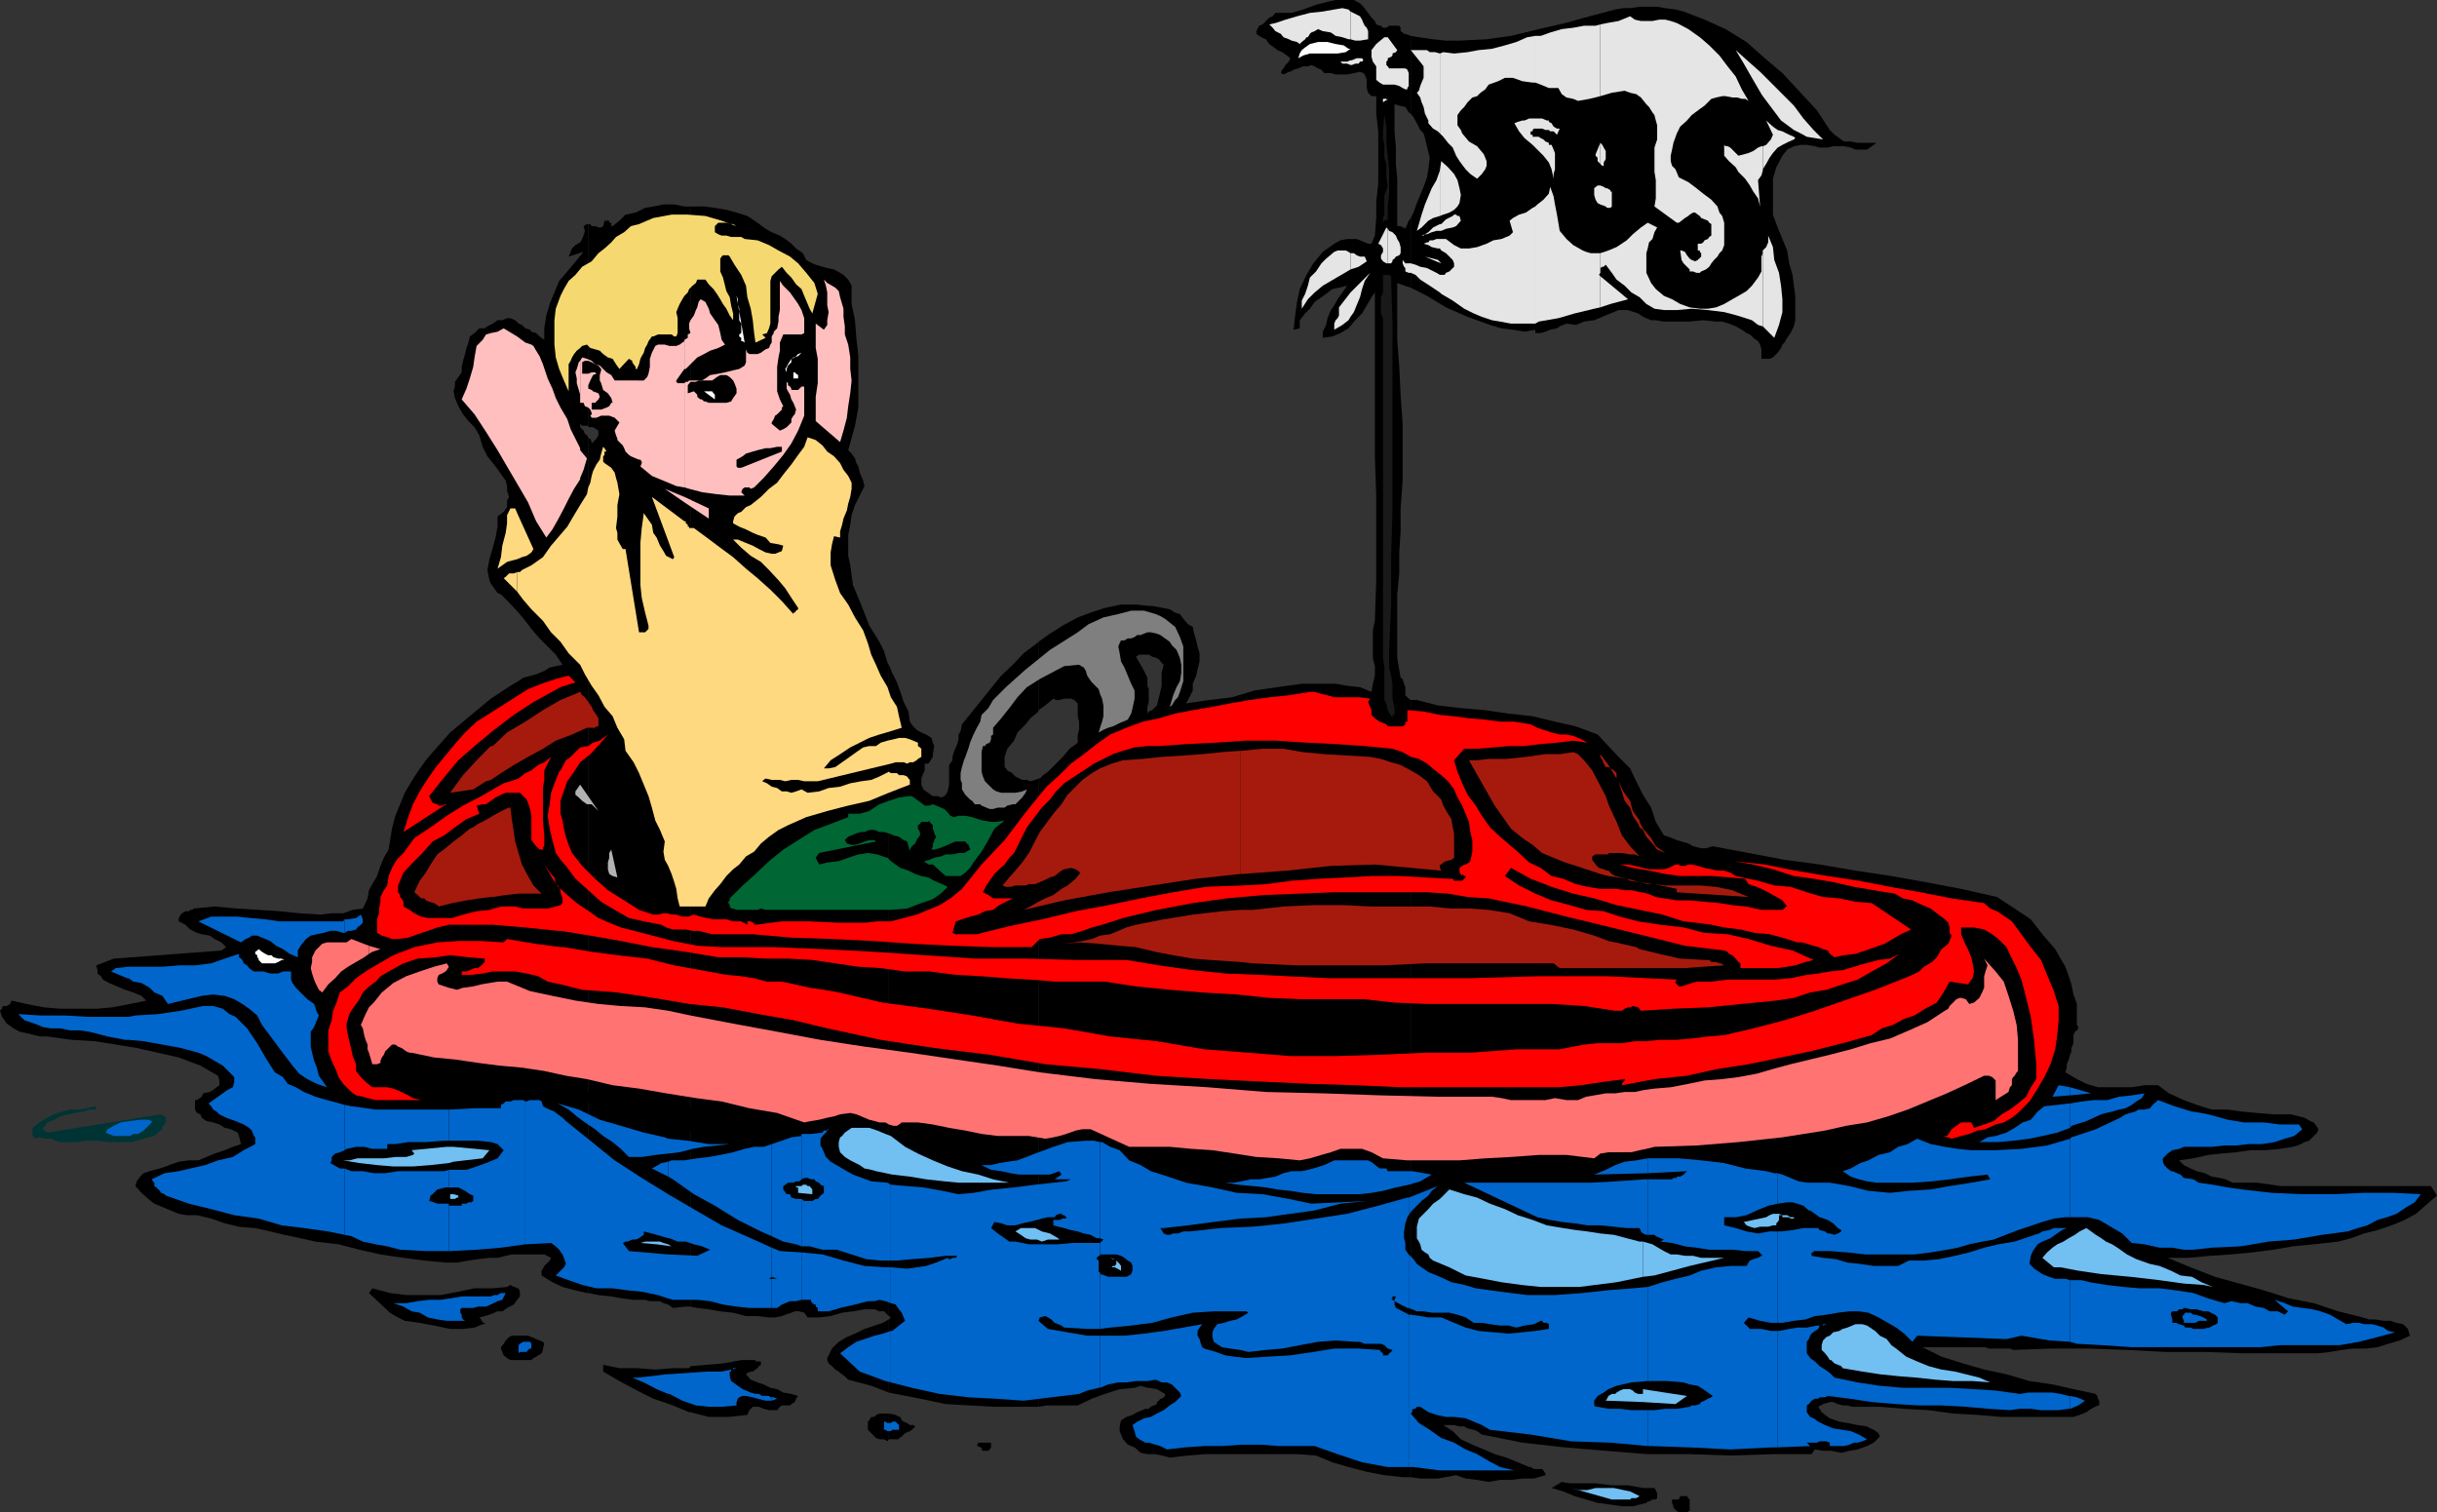 <svg xmlns="http://www.w3.org/2000/svg" width="360" height="223.402"><rect width="100%" height="100%" fill="#333333" stroke="none"/><path d="m86.902 191 1.5.3 1.899.2 1.699.3 1.602.2H95.3l.699.203h1.5l.5.297.703.203.7.5L101.3 193h.7V30.5h-.898l-1.5-.297H98l-1.5.297-1.2.203-1.398.7-1.5.3-.902.899-1 .8h-.2v-.5H90v-.3h-.7l-.198.8-.301.2h-.399l-.5-.2h-.5l-.199-.3h-.3v30h.699l.5.3.3.2v.699l-.3.5-.7.699v-.2l-.199-.5h-.3v-.198V191"/><path d="m86.902 64.602-.199-.301-.3-.2-.2-.5-.203-.199-.297-.3v-.5l.297.3h.902v-29.8h-.199l-.5.3.2.7-.2.699-.203.5-.297.5-.703.402-.5.5-.2.5-.3.7 2.203-.7-1.402 1.7-1 1.199-1.2 1.398-.699 1.703-.699 1.7-.5 1.699-.3 1.898v1.703l-.7-.5-.5-.5L78.5 49l-.2-.297-.698-.203-.5-.5-.5-.2-.5-.5-.7-.3h-.5l-.699.3H73.5l-.7.5-.8.403-.398.297H70.8l-.7.703-.699.5-.199.899-.3.8-.2.899-.3 1-.2.902V55l-.5.703-.5.7v.699L67 57.8l.203 1 .5 1.199.7 1.203.8 1 .899.899.699 1.199.5 1.699.699 1.402 1.203 1.5 1.5 2.098.2.8v.7l.3.902-.3.5v1l-.5.7-.903.699v1.5l-.297 1.601-.402 1.5-.5 1.7L72 84.203l.3 1.5.2.5 1 1.399.5.199L75.203 89l1.399 1.5 1 1.203.898 1.2 1.203 1.398 1.2 1.199 1.199 1.203 1 1.5-1 .2-.899.199-.8.5-1.2.5-.703.199-1.2.3-.698.5-1.2.7-2.902 1.902-2.898 2.399-3.102 2.601-2.398 2.7-1.2 1.398L61.703 114l-.902 1.402-1 1.7-1.399 3.398-.5 1.902-.3 1.899-.2 1.199-.699 1.203-.5 1.2-.5 1.5-.703 1.199-.5.898-.2 1.203-.698 1.5-1.5.2-1.399.5H49l-1.7.199-3.097-.2-2.902-.3-3.098-.2-3.101-.199-3.399-.3-3.101.3-.2.2h-.3l-.2.199h-.5l-.5.3-.199.2-.3.5v.5l1 .5.699.699 1 .5.699.199 1.199.203.703.5 1 .5.7.7-.7.5-15.902 1.199-2.598 1 .2.699v.5l.5.402.3.5.899.5 2.398 1 1.203.399 1.2.5.699.699-2.399.5-2.601.5-2.399.199h-5.3l-2.403-.2-2.598-.5-2.199-.5-.203.5-.5.302H.5l-.2.199V149l-.3.3.3.903.7 1 1 .7.902.5 1 .199 1.2.3.898.2h1l3.602.5L14 153.8l6.203 1 3.098.699 3.101.703 3.2 1.2 2.601 1.5.2.699v.699l-.403.3-.5.399-.5.3-1 .2-.2.5-.698.5H28.8v1.402l.3.5.5.2.2.5.699.5 1 .199.902.3.801.5.899.2 1 .5.199.5.3 1.199-1.199.402-1.199.5-1.5.5-1.203.5-1.2.5h-1.398l-1.5.2-1.402.5-.5.199-.898.3-.801.2-.7.199-.898.3-.5.5-.5.7-.203.703.902 1 1 .899.899.699 1.199.5 1.203.5 1.2.5 1.199.199h1.5l2.101.5 2 .703 2.098.5 2.402.2 2.2.5 2.097.5 2.402.5 2.2.5L50 183.8l3.102.8 3.101.7 3.399.5 3.101.402 3.098.297H67.5l1.703-.297 1.399-.203 1.699-.2H73.5l1.203-.3.899-.2h4.8l1 .5-.199.403-.3.297-.5.5-.2.402-.203.301v.7l1.602 1 1.5.699 1.898.5 1.703.398h.2V64.602m15.097 144 2.703.699h2.899l2.8-.301.301-.7.5-.5h.899l.699.302.8.199h1.2l.402-.5.297-.2h1.203l.2-.199.5-.3.199-.5.3-.399-1-.3-1.199-.2-.902-.5-1-.203-1-.5-.899-.297-1-.402-.699-.801.2-.2.5-.198h.3l.399-.301.3-.2.2-.3.3-.2v-.5h-.8v-.199H109.5l-2.7.5-2.398.2-2.402.199v6.8m0-6.801-.2.302h-2.398l-2.601.199-2.7-.2H91.5l-2.398-.5v1L91.5 204l2.602 1.402 2.398 1.2 2.902 1 2.399 1H102V201.8m0-8.8 1 .203 1.703.2 1.7.3 1.898.2 1.902.5h1.7l1.699.199h.898l1-.2.5-.199.902-.3.5-.2h.7l.699.2.5.699H121l1.703-.2 1.7-.5 1.597-.199 1.703-.3h1.5l.7.3h.699l.699.7v-96.2l-.2-.3-.5-1.7-.699-1.402-1.5-2.399-1.199-3.101L126 86.402l-.398-2.902-.301-1.398V79l.3-1.5.2-1.398.5-1.5.699-1.399.703-1.402L127.5 71l-.297-.7-.203-.5-.2-.898-.3-.5-.2-.699-.5-.703-.5-.5 1-3.598.5-2.699v-7.601l-.3-2.7-.2-2.601-.5-2.399v-2.699l-.5-.902-.698-.7-.5-.3-.899-.5-1-.2-.703-.199-1-.3-.5-.2-.898-.5-.5-1-1-.699-.7-.703-.902-.7-.797-.5-1.203-.5-.898-.5-1.2-.898-1.5-1-1.601-.5-1.5-.402-1.7-.297L104 30.5h-2V193m29.3 19.602h1.5v-.2l.403-.199.5-.5.7-.3.3-.2.5-.5-.3-.203h-.5l-.403-.297-.5-.203-.297-.2-.203-.5h-.2l-.5-.3-1-.2v3.802"/><path d="M131.3 208.8h-1.398l-.5.2-.199.3h-.5l-.3.5-.2.2v1.203l1.2 1.2.5.199h.699l.5.3.199-.3V208.8m-.001-3.097 1 .2 3.602.699 3.801.8 3.598.2 3.601.199h6.5V115l-.5.203-.699.2-.5-.2H151l-1-.5-.7-.703h-.198l-.301-.2-.2-.3-.199-.2v-1.5l.399-1.198 1-1.2.5-1.199L151.5 107l.703-.898 1.2-1V94.8l-.2.199-2 1.5-1.601 1.703-1.7 1.598-2.902 3.601-2.898 3.598-.2 1-.3.5v.703l-.2.7-.199.5-.3.699-.2.699v.5l-.5.699v2.902l-.203 1-.297.5-.203.2-.5.199-.5-.2h-.7l-1.398-1-.3-.699V115l.3-.797.2-.402v-1h.5l.199-.2.3-.5.2-.3v-.399l.199-1.199-.2-.5-.198-.703-.801-.5-.7-.297-.699-.402-.5-.5-.5-.7-.199-1.5-.703-1.398-.5-1.5-.5-1.402-.7-1.399-.5-1.199v96.2l.302.199-.301.3v10.801"/><path d="m131.3 194.902-.898.5-1.199.399-1.5.5-1.402.699-1.2.5-1.199.703-1 1-.699 1.399v.3l.2.5.5.399.5.5.5.3.199.2.699.5.5.5 3.402.902 2.598 1v-10.8m22.101 12.897 1.2-.198h4.601l2.098-1 1.902-.7 2.2-.699 2.199-.203.898-.297 1 .297h.203v-99.898l-.203.3v-1l.203-.699v-1.902l-.203-.5v-1.2l-.5-1-.5-.898-.7-1.203.5-.297h1.403V89.5l-1.902-.2h-2.2l-2.398.5-2.101.7-1.899.703-2.203 1.2-1.898 1.199-1.7 1.199v10.3-.199l1-.699 1.2-1 .398.2h.5l.703-.2h1l.5.2.5.5v1.898l.2.8v1.2l-.2.699v1.203l-1.203.899-1 1.199-2.2 2.199-.698.5-.5.5h-.2v92.8m16.301 7h1l.899.2 1.199.3 2.699-.3 2.602-.2h13.5l2.8.2 2.399 1 2.402.703 2.7.7 2.597.5 2.703.3h1.2v-114.8l-.301-.2-.5-.5V101.5l-.2-.5-.199-.7-.3-.198-.5-2.899v-9.402l.3-3.098v-3.101l.2-3.102v-3.398l.3-4.102v-8.398l-.3-4.301-.2-4.098-.3-4v-8.402l.5.199 1.5.5V32.203l-.301.399-.5 1.199-.2-.2h-.199l-.3-.199h-.5v-7l-.2-2.199v-2.402L206 19.402v-4l.703.2.899.199.5.8.3.2V5.3l-.8-.301h-.2l-.199-.2-.3-.198v-.5l-.2-.301h-1.5l-.402.3h-.5L204 3.8h-.2l-.5-.2-.198-.5-.5-.5-.5-.699-.7-.902-.5-.5L200 0h-2.7l-.898.203-2 .5-1.902.7-1.7.5h-2.398l-.402.5-.5.199-1 1-.5.199-.398.8V5l.699.5.699.3.5.7.703.5.5.402.7.301.699.5.5.399-.2.5-.5.5-.3.5-.2.199-.199.5.399.199.8-.398h.2l.5-.301.699-.2.699-.3h.703l.5-.2.5.2.5.3.5.2.399.5h1l.699.199H199l1-.2.902-.198.5.199.2.199.3.8V13l.2.703.5.5h.699v2.598l.3 2.601v7.7l-.3 2.699v2.402l-.2 2.598-.3.699-.2.5h-.5l-.5-.2-.699-.3-.5-.2H199l-1 .2-.898.5-1 .703-.7.5-1.402 1.7-1 1.699-1 2.101-.398 1.899-.301 2.199-.2 1.902.899-.203v-1.2l.8-1 .7-.698.703-1 1-.7.7-.5.898-.699 1-.203 1.199-.297-1.398 2-.5.899-.5.699-.5 1.199-.2 1-.5 1v.902l1.399-.199 1.199-.5 1.203-.703 1-1.2 1-1 1.399-2.398.5-.699v24.2l.199 6v12.3l-.2 6-.3 1.399v4.101l.3 1.2V99.8l-.3 1.199-.2 1.203-1.699-.703-1.902-.2-1.7-.3h-5l-3.597.5-3.402.5-3.301 1-3.398.402-3.399.5.5-.902.5-1v-1l.5-1.2.2-.898.3-1.199V96.5l-.3-1-.2-.898-.3-1-.2-1-.703-.399-.7-.8-.5-.7-.698-.203-.801-.5-2.598-.5h-.5v7.203l.5.297.7.203.3.2.399.5.3.3-.3 1.2v1.898l-.2.902-.5 2-.699.7-.5.199V205l1.2.203 1.199.7v.3l-.2.2-.3.199h-.2l-.199.3-.3.2v.3l-.903.399-.297.3v6.7m0-6.699h-.5l-1.203.5-.7.398-.898.3-.8.5-.2.903v.7l.5 1.199.7.8 1 .399.898.8 1 .2h.203v-6.7"/><path d="m208.402 218.203 1.399.2h2.601l2.7-.5 1.398.5 1.703.199 1.7.3 1.699-.3h1.601l1.7-.2h1.699l1.699-.5v-.199l-.301-.5-.2-.203h-1.198l-.5-.297h-.2l-1.699-.703-1.703-.7-1.7-.5-1.597-.698-1.703-.7-1.7-.8-1.198-1.2-1.399-.902h1.598l.8.203h.7l.5.297.902.203.5.2.7.5 6 1.199 6.3.699 6 .5 6.2.5h6.199l6 .199 6.3-.2h5.7l.5-.698 1.199.199h1.199l1.5.3 1.203-.3 1.2-.2 1.398-.5 1-.5.902-.898-.203-.5-.7-.5-.5-.203-.5-.297-1.398-.203-1.5-.297-1.199-.203-1.402-.5-.301-.2-.398-.3-.5-.398-.5-.801.699-.399 1-.3h.5l.699.3.703.2h.7l.699.199h4.101l3.598.3 3.601.2 3.598.5 3.602.199 3.601.3h10.598l.902-.3 1-.398.7-.5 1-.5h.199v-.7l-.2-.3v-.2l-.3-.5-3.301-.699-3.098-.703-3.402-.5-3.399-1-3.3-.7-3.102-.898-3.2-1L284 199h9.3l.5.203h3.102l.5.2 5.5-.2h5.801l5.5.2 5.797.3h5.703l5.797.2h10.8l1.903-.2 1.7-.3 1.699-.2h1.898l1.703-.203 1.598-.5 1.699-.5 1.5-.7-.297-1-.703-.698-1-.2-.898-.3h-1l-1.2-.2H350l-1-.3-3.598-.899-3.601-1.203-3.598-.7-3.8-1.198-3.602-1-3.598-1-3.601-1.399-3.399-1.402h3.098l3.101-.301 3.2-.2 3.101-.3 3.098-.398 2.902-.5 3.098-.301 3.601-.399 1.899-.5 1.902-.699 2-.5 2.098-.703 1.902-.797 1.7-.902 1.699-1.5 1.398-1.2-.898-1.398H337l-3.598-.5h-3.601l-1-.5-.899-.203-1.199-.2-1-.5-1.203-.3-.898-.398-1-.5-.7-.7 2.098-.3 2.203-.5 1.899-.2 2.199-.199 2.101-.3h2.2l2.199-.2 1.902-.3.7-.2.5-.203.5-.297.699-.203 1.199-1.2.199-.5-.7-1-.5-.198-.898-.5-.8-.2-1.2-.3h-2.601l-2.399-.2-2.199-.199-2.101-.3h-2.399l-2.203-.7-1.898-.703-2.2-1-1.601-1.2h-2l-1.899.302h-5l-1.699-.5-1.402-.7-1.7-1 .2-.699v-.5l.3-.703.2-.7.199-.5v-.5l.3-.698v-1.2l.2-.5.3-.199.2-.3v-.2l-.2-.3V148.3l-.5-1.399-.3-1.5-.398-1.199-.5-1.402-.7-1.2-.8-1.398-1.899-2.203-1.703-2.2-2.398-1.597L295 132.5l-5.297-1.2-5.3-1-5-.898-5.301-.8-5.301-.899-5.2-.703L253 125l-1 .3h-.7l-1.198-.3-.7-.398-1-.301-.699-.2-1.203-.5-.7-.199-1.198-2-.7-2.101-1.199-1.899-1-2-.902-1.902-1.7-1.7-1.5-1.597L236 108.5l-3.2-1.2-3.097-.698-3.3-.801-3.602-.399-3.399-.5-3.601-.3-3.399-.399-3.101-.8h-.899v114.8m0-175.703 2.399 1.203 2.8 1.7 3.2 1.398L220.1 48l1.7.5 1.699.203 1.703.297 1.598-.297v.5h.8l.7-.203.699-.297 1-.203.402-.297.5-.203.5-.2 1.399.2 1.199-.5 1.5-.2 1.203-.5 2.399-1h1.398l1.5.5.703.5 1.2.5h.699l1.199.2h3.8l2-.2 1.899.2h.902l1 .3 1 .403.899.5.699.5.5.2.5.5.703.5.297.5.203.699V53h1.2l.5-.2.699-.698.5-.7.199-.5.3-.3.399-.7.5-.699.5-1 .203-.902v-3.598l-.203-1.5-.2-1.601-.5-1.7L264 37l-1.398-3.398-.7-1.899v-5.3l.5-1.7.899-1.703.699-.898 1-.5 1-.2h.902l1.2.2.699.199H270l.8-.2h1.602l1 .2.7.3h1.699l.699-.5.703-.5h-2.8l-1-.199h-1l-.7-.5-.703-.5-.7-.699-1.898-2.902L266 13.703l-2.7-2.902-2.597-2.2L258 6.204l-3.098-1.902-3.101-1.399-3.098-1.199-1.203-.3-1.5-.2L244.8 1h-2.597l-1.402.203h-1l-1.2.2-3.8 1-3.598 1-3.902.898-4.098 1-3.601.5-4 .199h-2l-1.899-.2-2.101-.3-1.2-.2v11.5l.399.5.5.903.5 1 .5.5.199.7.703 2.898L211 25l-.2 1.203-.5 1.399-1 2.398-.5 1.402-.398.801V42.5"/><path fill="#e5e5e5" d="m199.5 46.8.5-.698.402-1 .5-1.2.301-1.199.399-1.203.8-1.2-2.902 2.903v3.598m0-3.598-1.7 2.2v1.199l-.198.398-.301.3-.2.5v.903l1.2-.703.902-.7.297-.5v-3.597m0-3.403 1.203-.398 1.2-.8-.301-.7h-.7l-.5-.199-.402-.3h-.5V39.8"/><path fill="#e5e5e5" d="m199.5 37.402-.297-.199-.402-.203h-1.2l-.5.203-1.199 1-.699.7-.8 1.199-.903.898-.297 1.203-.402 1.2-.5 1v1.199l.902-1.399 1-1 1.2-1 1.199-.703L199 40.102l.5-.301v-2.399m0-27.8h.203l.5-.2h.5l.2-.3h.3l.2-.2-.2-.3h-.8l-.7.3h-.203v.7m0-.7-.5.2h-1l.3.3h.7l.5.2v-.7m0-3.102.703.2h.7l1.199-.2V4.603l-.2-.5-.3-.301-.2-.399-.199-.5-.3-.5-1.403-.699v4.098"/><path fill="#e5e5e5" d="m199.5 1.703-.297-.3-.902-.2-1.2.2-1.699.3-1.902.2-1.898.5-1.7.5-1.5.5-.902.199.5.5.402.5.801.398.399.5.8.3.399.2.8.203.399.297.3-.297.5-.402.2-.301h.203l.297-.5.203-.2.5-.198.5-.301.7.3 1.199.2.699.5 1 .199.902.3h.297V1.704m5.5 37.198h.5l.203-.3v-.2l.297-.199.203-.3.5-.2.2-.3V36.5l-.2-.7-.3-.5-.2-.5-.5-.5-.5-.198L205 33.8v5.101"/><path fill="#e5e5e5" d="m205 33.8-.2-.198L203.603 36l.398.203.3.5v.5l-.3.5v.5l.3.399.5.3h.2v-5.101M205 12.5h1l.703.203.5.297.399.203h.3V13l.2-.297v-1.902l-.2-.5-.3-.2h-2.399l-.203-.3V12.5m0-2.7-.2-.198v-.5l.2-.2V5.5h-.5l-1.2 1-.698.902v1l.199.7.5.699v2l.5.402.5.297H205V9.8m0-1.198.5-.2.203-.199v-.3l.5-.2.2-.3L205 5.5v3.102m7.703 34.601.2.2 1.699 1 1.699 1.199 1.402.699 1.2.5 1.5.5 1.199.199 1.601.3h3.598V30.5l-.399.203-1 .7-1 .3-.902.5-.5.399.5 1.699-.5.5-1.2.5-1.198.199-1 .5-1.399.5-1.203.203h-1.2l-1-.5-1.198-.902h-.899v1.402l.2.297.699.402 1 1 .199.5v.5l-.7.7-.5.199-.199.3h-.699v2.602m0-2.601-.5-.301-1-.5-.402-.2-1-.199-.7-.3-.699-.2h-.8l-.399-.5v.5l.2.5.199.2v.5l.5.199h.3l.7.3.699.7 1.402.902 1.5 1v-2.601m0-5.302h-.5l-.5.2h-.5l-.203.3h-.2l-.5.2.7.203.5.297.902.203h.301v-1.402m0-1.199h.2l.699-.301 1-.2.5-.199.699-.8-.2-.7h-.3l-.2-.199h-.3l-.2.2-1 .5-.699.699h-.199v1m0-1-1 .5-.703.699-.5.3h.3l.7-.3.703-.2h.5v-1m0-1.199.5-.199.899-.3.699-.403.5-.5.3-.5.2-1.2-.2-1-.3-1.198-.5-.899-.899-1-1-.902-.199 1.402v6.7"/><path fill="#e5e5e5" d="m212.703 25.203-.5 1.399-.703 1.199L211 29l-.5 1.203-.5 1.5-.398 1.399-.301 1 .699-.5 1-1 .703-.399 1-.3v-6.7m0-5.5.5.5.7.899.699.699.5 1.199.5.8.898 1.2.703.703 1 .7.7-.7.5-.703.199-.5v-.7l-.399-1-1-1.198-1.203-.7-1-1.199-.2-.5-.5-.703V17l.5-.7.5-.5.5-.698.7-.7.703-.199.5-.5.7-.5.5-.703 1.398-.5 1-.5h1.199l1.402.5 1.5.203h.399V5.301l-1.2.199-1.601.703-1.7.5-1.898.5-2 .2-1.601.3-2 .2-1.598-.2-.5.2v11.8"/><path fill="#e5e5e5" d="M212.703 7.902 212 7.703h-.797l-.402-.3h-2.399l1.598 2 .3.398V11.5l-.3.703-.2.5-.198.7-.301.3.5.7.199.699.3.699.2 1 .5 1v.402l.703.797.7.402.3.301v-11.8M226.8 47.8l.5-.3 2.903-.5 2.399-.7 2.898-.698.902-.2v-4.601l-.199-.2.2-.3v-2.899H235l-.7-.199-.5-.203-1.398-.797-1-.902-1-1.2-.199-1.199-.203-1.199-.297-1.5L229.5 29l-.5-1.398-.2 1-.8.898-.898.703-.301.297v17.3m-.001-26L228 23l.8 1 .403 1 .297 1.402v-.699l.203-.703v-2.398l-.203-.5-.297-.7h-.402v-.3l-.5-.2-.301-.3-.398-.2-.301-.199h-.5v1.598"/><path fill="#e5e5e5" d="M226.8 20.203h-.398v-.3h-.3v-.5h.3v-.2l.2-.203h.199v-1.5h-.899l-.699.3h-.3l-.7.2-.5.203.7 1.2.8 1 1.2 1 .398.398v-1.598"/><path fill="#e5e5e5" d="M226.8 19h1l.5.203h.5l.2.2h.5l.5.5.402-.903H230l-.5-.297-.297-.5-.402-.203v-.2h-.301l-.7-.3h-1V19m0-6.797.802.297 1.199.5h1.402l.5.902.7.5 1 .2.699.3 1.699-.3 1.601-.399V3.602l-.699.199H234l-1.598.3-1.699.2-1.703.5-1.398.5h-.801v6.902m9.601 33.199 1.5-.5 2.598-.699-4.098-3.402v4.601m0-5.102v-.698l.301-.2h.2l.3-.3.899 1.199.699 1 1.199.902 1 1 1.203.7 1 1 1.2.699 1.398.199h1.902l2.2-.2 2.398.2 2.402.3 1.899.5 2.199.7.902.699.7.203v-10.8l-.2.5v2.199l-.5.898-.902 1.203L258 43l-1.2.703-.898.5-1.199.7-1.203.5-1.2.199h-1.198l-1.5-.2-1.399-.5-1.203-.699-1.2-.5-1.198-1-.7-.902-.699-1.5v-2.899l.2-.699.199-.902.5-.5.3-1 .399-.7-1.399-.699-1 .7-1.199 1-.902.898-1.5 1-1.2.5-1.199.402v2.899m0-10.098.801.297.2.203h.5l.199-.203v-2.2h-.2v-.198l-.5-.301h-.199l-.3-.2-.5-.199v2.801m-.001-2.801H236l-.5.399v1l.203.699.297.5.402.203v-2.8m0-3.2.301.297h.2V24l.3-.5v-1.2l-.3-.5-.2-.398-.3-.3v3.101"/><path fill="#e5e5e5" d="m236.402 21.102-.699 1.699V23l.297.3v.5l.203.2.2.203v-3.101m-.001-6.899 1.7-.5 1.898-.3.8.3.903.2.7.5.8 1 .399.398.5.8.3.399.2.8.199.7v2.102l-.399 1.199v3.601l.2 1.2V29.3l-.2 1.199 3.301 2.402H248l.402-.3.5-.399.5-.3.2-.2.5-.3h.3l.399.3.3.2.2.3 1 .399.199.3.3.2V34.8l-.3.199-.2.3-.5.2-.198.3-.301.2h-.5v1h.3v.203l.2.2v.5l-.5.5-.399.199-.5-.2-.3-.199-.399-.5-.3-.5-.5-.203h-.2l.2 1.402.3.5.899.899v.3h.5l.5.2h.5l.199-.2.699-.3.5-.399.3-.5.403-.5.5-.5.297-.5.402-.402.301-.797v-3.3l-.3-1-.403-.5-.297-.903-.902-1-1.2-.898-1-.801-1.199-.899-1.402-.699-.5-1.203-.5-.5-.2-.7V23l.2-.898.203-1 .5-1.399.5-1 1-.902.7-.801 1.199-.898.699-.5 1-1 .699-.2.902-.199h.5l1 .2h.7l.699.199h.5l.5.3-1-1.699-.899-1.902-1.199-1.5L254 8.203l-1.5-1.5-1.398-1.203-1.7-1.2-1.699-.898-.902-.3-.801-.2h-.898l-1 .2h-1.7l-.902-.2-.7-.5-1.698.7-1.7.3-1 .2v10.601m24 34 .301.297.7.703.699.7L262.8 48l.5-1.898v-1.899l-.2-2-.3-1.902-.7-1.899-.199-1.902-.699-1.7v1l-.3.7-.5.5v11.203m0-23V25l.5-.797.5-.902.5-.7.7-.8.699-.399 1-.5.699-.3.203-.2-.203-.199-.7-.3-1-.5-.698-.2-.7-.5-1-.902 1 2.101-.3.7-.7.8-.5.2v3.601"/><path fill="#e5e5e5" d="M260.402 21.602h-.199l-.5.199-.703.5-.7.3-.698.2-.801.199-1.2-1.2-.398-.198h-.3l-.2-.2V23l.7.8 1 .903.398.7 1 1 .699 1 .5.898.703 1L260 30.5l-.297-3.898.5-.7.2-.699v-3.601m-.001-7.399 1.2 1.598 1.5 2L265 19.203l1 .5.902.5 2.399.399-1.399-1.399-1.5-1.703L265 15.602l-3.398-3.399-1.2-1.203v3.203m0-3.203-.402-.398-1.7-1.5-1.898-1.7 1.2 2L258.8 11.5l1.402 2.402.2.301V11M210.5 34.602l-.5.199h.3zm0 0"/><path fill="#fff" d="m191.8 8.602.2-.7.3-.5.5-.402.7-.5 1.203-.297h1.399l1.199.297 1.199.203.703.5h.297l-.7.5-1.198.2H193.5l-1 .3-.7.399m12.5 6.5v-.7.2h.5v.3l.2-.3-.7.5"/><path fill="#f5d970" d="M105.602 33.602v.699l.5.3.5.2h.699L108 35h1.5l.5.3 1.902.2 1.7.703L115 37l1.703.902 1.2 1 1.199 1.399 1.199 1.5.5 1.601-.801 2.899-.398-.7-.5-1.199-.301-.699-.399-1-.8-.703-.7-1-.699-.7-.703-.898-.5.399-1 1-.2.699v6.3l-.198.7-.301.703-.7.2.5.5-1.5.699-.199-1.399-.199-1.902-.3-1.7-.5-1.699-.2-1.699-.703-1.601-1-1.5-.7-1.2-.198-.199h-.801l-.2.2-.199.3v1.899l.399.898.5 2 .5.902.199 1.2.3 1.199v1l-.5-.7-.5-1-.5-.699-.398-.699-.5-.8-.5-.7-.699-.703-.5-.7H103l-.2.5-.5.403-.5.5-.198.5-.5.5-.301.5-.399.7-.3.699-.2.5.2.898v2.203l-.2.5h-.3l-.399-.3h-2l-.703.3h-.2l-.5.7-.198.5-.301.5-.2.699-.3.5-.2.398-.199.8-.3.7h-.2v-.297l-.3-.402-.2-.301v-.2l-.5-.3-1.402 1.5-.5-.7-.5-.8-.7-.2-.698-.5-.5-.5-1.399-.398-.5-.5-.703.2-.297.3-.5.399-.402.5-.301.5-.2.5-.3.5v4l-.7-1.598-.698-1.703-.5-1.7-.2-1.898v-3.601l.2-1.7.699-1.898.5-1L84 41.5l1-.898 1-1.2 1.402-.8 1-1.2.899-.699 1-.902L91 35l1.203-.7 1-.898 1.2-.3 2.097-.899 2.703-.5h2.399l2.601.2 2.399.699 2.199.8-.5-.3H108l-.7-.2h-1.198l-.5.5v.2"/><path fill="#fff" d="m212.902 38.902-2.402-1 1.902.5zm0 0"/><path fill="#191919" d="m204.8 103.902.2 1 .703 1.2v-.5H206v-1l-.297-1.399V101l-.203-1.2-.297-1.198v-2.399l.297-6.902v-7l.203-6.899V47.801L205.5 41v-.2l-.297-.198h-.402v63.3m-.001-63.3h-.5v2.601l-.3.7V46.3l.3.699v50.203l.2 1.2v5l.3.5V40.601m0-8.199.2.2V30.5l.203-1.898V25L205 23l-.2-1.898v-2.399 7.7l.2 1-.2.699v4.3m0-4.3-.3.699v2.902l-.2.5v.7l.2-.301.3-.2v-4.3m0-9.399L204.5 17l-.2 2.402v1l.2 1v1.899l.3.902v-5.5"/><path fill="#ffbfbf" d="m125.3 50.902.302 1.899V54.5l.199 1.703-.2 1.899-.3 1.898-.2 1.703-.5 1.899-.5 1.699-3.601-3.098v-3.601l.3-2V53l-.3-1.598v-3.601l1.203.902.5-.703v-.7l.2-1.198-.2-1v-1.899l-.203-1-.297-.902.5.5.7.402.5.297.5.5.199.902.5 1.7V46.8l.199 1.402v1.2l.5 1.5m-39.598 19.7.5-1.2.5-1.699-1-1.203v-.297 4.399m0-4.399L85 64.801l-.7-1.399-.5-1.5-1-1.699-.698-1.402-.5-1.399-.7-1.5-.699-2.101-.5-1.2-.5-.8-.402-.7-.301-.199-.898-.3-1.2-.899-2-1.203-.902.5-1 .203-.7.2-.5.8-.898.899-.3 1.699-.2 1.402-.5 1.7-.5 1.5L68.203 59l1.899 2.203 1.699 2.598L73.5 66.5l1.402 2.402 1.7 2.899L78 74.203 79.203 77l1.5 2.402.899-1.199.8-1.402.899-1.7.699-1.398.8-1.5.903-1.402v-4.598m0-6.903v.2h.5l.2.5.5.203.3.297.2.5v.203l-.2.2.2.3h.699l.699-.3H90l.8.3.7.7-.7 1.199.2.699.203.5V65l.297.3.5.5.203.403.2.5.5.5.3.2.7.3.5.2h.199l.199.3v.2l-.2.5 1.7 1.398L98 71l1.902.8 1.2.2V56.602h-1l-.2-.2v-.199l.7-1 .5-.703v-4.297.2l-.301.199-.399.3-.5.2h-1l-.699-.2h-1l-.402.2-.5 1L96 53v1.203l-.2 1-.198.5-.5.5H90.8l-.5-.8-.7-.403-1-1-.699-.2-.5-.5-.699-.3-.703-.2-.297.5v6"/><path fill="#ffbfbf" d="m85.703 53.3-.203.2-.297 1L85 55l.203.902v.7l.297 1 .203.699v1-6m15.399 20.902 3.601 2.399v-1.5l-3.601-1.7v.801m0-.801-2.899-1.199 2.899 2zm0-1.402.699.203 1.902.5 2.2.297 1.898.203H110l-.5-.5.203-.5L110 72h.703l.2.203.5-.203 1.398-1.398 1.5-1.7 1.402-1.699 1.2-1.703 1-1.898.898-2.2v-4.3h-.399l-.5.5h-1v-.2l-.199-.3-.3-.2v-.3l-.2-.2v-.199 1.2l.2.398.3.5.2.699.3.5.399 1-.2.703-.199.2-.3.5v.5l-.7.699-.5.3-.5.2-1.203-1v-.2l.3-.5.2-.5.3-.199.2-.203.5-.5v-.297l.203-.203-.5-1-.402-1.2v-3.597l.199-1.402.203-1v-1.2l.297-.699.203-.5h2.7l.398-.199V47l-.399-1.2-.5-.898-.699-1-.5-.699-1-1-.5-.703v4.3l-.203 1v.7l-.2 1-.5.5v.203l-.3.5v.899l-.2.3-.198.5-.5.2-.301.199-.399.3-.5.2h-1.199l-.3-.2-.2-.5V53.5L110 54l-.797.5-.902.203-1.2.297-1 .203-1.199.2-.699.5-.5.3h-1.902l-.2.2h-.3l-.2.199V72"/><path fill="#ffbfbf" d="M101.102 54.5h.199L103 52.8l1-.5.902-.5 1.2-.398 1-.5-.5-.699-.2-1-.3-1.203-.5-.7-.7-1-.199-.698-.5-1-.703-.399-.297.399-.203.8-.2.399-.3.8-.5.7-.2.5v.699l.2.703-.398.2v.5l-.5.3V54.5"/><path fill="#fff" d="m110 50.602-.297-.2h-.203v-.5l-.297-.199v-.3l.297-.2v-1.402l-.297-.5v-1.7l-.203-.699v-.699l-.2-.5 1.2 6.899m8.8 1.198-.398.302-.5.199-.5.5-.5.199v.5l-.5.5-.199.5v.5l-.203-.5.203-.297.2-.402.5-.801.3-.2.7-.198.5-.5.398-.301"/><path d="M88.8 60.5h-1.398v-1h.5l.5-.5.2-.398-.2-.5-.8-.301-.2-.2-.5-.199v-.5l.301-.699.399-.8.5-.2-.2-.203h-.5l-.5.203H86V53.5l.402-.2h.5l.5.2.5.3.5.2.399.5v.203l-.2.7v.8l.2.399.3 1 .7.5.5.699.199.699h-.2l-.3.5-.398.203-.801.297"/><path fill="#fff" d="M117.902 55.902h-.699V55h.2l.199.203.3.2v.5"/><path d="m108.8 58.102-.5.699-.3.5-.7.199h-2.597l-.5-.2H104l-.297-.3h-.203l-.297-.2-.203-.198V58.3l-.5-.5-.898.3v-1.199l.398-.5h.8l.403-.199h2l.7-.5.5-.3h.898l.5.3.5.5.199.399.3.8v.7"/><path fill="#fff" d="M104 57.8h1.203l.2.302.199.199V59L104 57.8"/><path fill="#ffd97f" d="m76.402 87.402.899 1.2L78.5 90l1.703 1.703 1.2 1.7L82.8 94.8l1.2 1.7 1.703 1.703.7 1.399 1 1.699 1 1.402.898 1.7L90.5 105.8l.703 1.699 1 1.703.2 1.7 1.199 1.699.8 1.601 1.399 3.399.5 1.699.5 1.902.699 1.399.703 1.699-.203 1.5.203 1.199.5.902.5 1.2.399 1.199.3 1 .2 1.402.3 1.2h3.801l.5-1.2.899-1.203.8-.898.899-1.2 1-1 .902-.699 1-1.203 1.2-.7 1-1.198 1.199-1 1.398-1 1.402-.7 2.7-1.199 3.101-.902 3.098-.801 3.101-.7 2.899-1.198 3.101-1.2v-.699l-.199-.203-.203-.297-.5-.203h-.7l-.3-.297h-.898L131.3 114l-1.399.703-1.199.5-1.5.2-1.601.3-1.5.5-1.7.2-1.402.5-1.7.199-.898-.5-.8.3-.7.2-.699-.2h-.703l-.7-.5-.8-.199-.7-.5-.698-.3.199-.2.3-.203.899.203h1.203l.797.2.902-.2h1l.899.2h2l10.8-2.602.7-.2h1.199l.5.2.402-.2h.5l.5-.3.2-.2.5-.3v-1.2l-.2-.199-.3-.199v-.5l-1.2-.5-.699-.203h-.902l-.801.203-.898.2-1 .3-.7.5h-1l-.902.2-1 .699-1.398 1-1 .699-.7.5-1 .199h-.699l1-1.2 1.399-.898 1.5-1 1.398-.699 1.402-.703 1.5-.5 1.7-.5 1.601-.5-.402-1.7-.301-1.398-.898-1.402-.5-1.5-1-1.7-.7-1.597-.699-1.5-.5-1.703-.703-1.898-1.2-1.899-1-1.902-1.198-1.7-.7-1.898-.699-2.203v-1.898l.2-1.2.3-1.199.899.2V78.5l.3-1 .2-.898.5-1.2.199-1 .3-1 .2-1.199v-.902l-.5-1-.7-.899-.5-1-.898-1-1-.699-.703-.902-1-.801-1.2-.398-.5 1.398-.898 1.203-1 1.399-1.199 1.5-.902 1.199-1.2.902-1.199 1.2-1 .8-.5.399-.699.3-.203.2-.5.5-.5.199-.5.5-.2.699v.3l.903.5 1 .403 1 .5.7.297 1.199.402.699.801 1.199.2.703.199-.203.8-1 .399h-.5l-.898-.2-1-.5-.899-.5-1-.398-1.203-.5h-.7l1.2 1.2 1.402 1.199 1.5.898 1.2 1.203 1.398 1.5 1 1.2.902 1.398 1 1.5V90l-.3.203-.2.297h-.199v.203l-1.703-1.902-1.7-1.7-1.898-1.699L110.203 84l-1.902-1.7-1.899-1.398-2-1.5L102.5 78h-.7v-.2h-.198v-.3l-.301-.2V77h-.2l-4.8-3.598 3.3 8.899-.199.3-1-.5-.402-.699-.5-.8-.5-1.2-.5-.699-.2-1.203-.5-.7-.698-1L94.8 78l-.2 2.203v6.2l.2 1.898.5 2.199.5 1.902v.5l-.5.5h-.899l-2-12.3H92l-.297-.5-.5-.899v-1L91 78l.203-1.7v-1.698L91.5 73l-.297-1.7-.203-.698-.2-.801-.5-.7-1-.699-.198-.199v-.8l.199-.2v-.5h.3l-.3-.5-.2-.203-.3 1-.2.902-.5.7-.5 1-.199.699-.199 1-.3.699-.2 1-1 1.602-.902 1.5-1 1.699-1.2 1.402-1.199 1.399-1.199 1.699L78.5 83.5l-1.398.703-.301.297h-.399v2.902"/><path fill="#ffd97f" d="m76.402 84.5-.5.203h-.699l-.3.297-.2.203-.3.2 2 2V84.5m-.001-1.898.7-.301.699-.2.699-.5.3-.5-2.398-5.3v6.8m0-6.801-.3-.698h-.7l-.5 1V77.3l-.199 1.402-.5 1.899L74 82.3l-.5 1.7.703-.5.7-.5.699-.2.8-.198V75.8"/><path d="m115.5 66.703-6 2.399h-.5l-.2-.2v-1l.903-.5.5-.402 1-.297.7-.203 1.199-.297h.699l1-.203h.699v.703"/><path fill="#7f7f7f" d="m172.8 104.402.302-1 .199-.699.5-1.203.5-.898.199-1.2v-1.199l-.2-1-.5-1.203-.698-.7-.301-.5-1.399-1-.5-.198-.902-.2h-.5l-1 .399h-.5l-.398.3-.5.2h-.5l-.5.3h-.5l-.2.399-.199.5.2 1 .199 1.203.5.899 1 2.398.5 1v1.203l-.301 1.399-.2.8-.5.899-.699.3-.5.2-1 .5-.699.199-.703.3-.7.403.2-.703.3-.898.2-.801v-1.598l-.2-1-.3-.703-.2-.7-1-1-.5-.698-.198-.301-.2-.7-.3-.5-.7-.398h-.199l-2 .2-1.902 1-1.7.898-1.898 1.199-1.402 1.5-1.2 1.602-1.199 1.5-1.199 1.398v1l-.3.203v.5l-.2.5-.5.2-.203.3h-.297l-.203.899V114l.203.703.297.7.5.5.703.699.5.3.7.2H150l1-.2.703-.3-.203.5-.5.699-1 1h-.398l-.801.199-.399.3h-1l-.699.2h-.5l-.5-.2-.703-.3-.2-.2h-.8l-.398-.5-.301-.198-.7-.7-.5-.8v-.899l-.199-.5v-1l.2-.902.3-1 .2-.5.5-1.399.199-.699.5-1.203.5-1 .5-.898.199-1 1-1 .703-1.2 1.899-1.902 2.898-2.598L155.102 96l4.101-2.598 1.598-1.199 2.199-1 2.203-.5 1.899-.5H169l1.703.5.7.297.699.402 1 .801.5.399.699 1.5.5 1.398v5.102l-.5 1.601L174 103l-.398.402-.5.801-.301.2"/><path fill="red" d="m82.8 145.402 3.2.801 5.203.399 5.297.8 5.3.899 5 .5 5.302 1 5.101.902 5 1.2 7.899 1.699L138 154.8l8.203 1 8.2 1.402 7.898.7 8.402 1 8.098.5 8.199.398 6.5.3 6.703.2 6.7.3h23.3l3.399-.3 3.3-.5 3.098-.399v.2l-.2.199-.198.3v.2l4.8-.899 4.801-.5 4.5-1 4.598-.699 4.8-1 4.301-.902 4.801-1.2 4.297-1.199 1.5-1 1.602-.5 1.699-.902 1.5-.5 1.601-1 1.7-.898 1-1.5L288 145l2.703.402.7-.902.199-1-.2-1.2-.199-.898-.5-1.199-.5-1-.5-1.203v-1h1.899l1.5.3 1.199.7.902.703 1.2 1.2.8 1.699.7 1.398.699 1.703.5 1.899.898 3.601.5 3.598.3 3.402v2.2l-.8 1.199-.7 1.398-1.198 1-1.2.902-1.199.7-1.203 1-1.398.5-1.5.5-.399-.801h-1.5l-.703.5-.7.5-.3.5-.398.5h-.5l1.199.402 1.402-.402 1.2-.301 1.199-.5 1.199-.2 1.5-.698L296 165.8l1.203-.7.899-.699 1.699-1.699L301 160.8l1-1.7.902-1.898.7-2.203.3-2.098.2-2.199v-2.101l-.7-2.2-1-2.402-.902-2.2-1.5-1.898-1.398-1.902-1.399-1.898-1-.7-1.203-.8-1-.399-.898-.8-4.801-.7-4.598-.902-4.5-.801-4.601-.898-4.602-.7-4.797-.8-4.5-.899-4.601-.5 2.898.5 2.902.7 3.098 1 2.902.398 2.899.5 3.101.699 2.899.5 3.101.5 1.2.703 1.398.297 1.5.703 1.203.5.899.7 1.199.898.5.5.199.699v.8l.3.403-.5 1.2-1 .8-.698 1.2-.7.699-1.199.699-.703.699-1 .5-1.2.5-4.3 1.703-4.598 1.598-4.3 1.5-4.5 1.402-4.602 1.2-4.297 1-2.402.199-2.399.3-2.402.2h-2.398l-1.899.199H241.5l-1.898.3H236l-2 .2-1.598.3-2 .399H224l-6.797.5H210.5l-6.5.3-6.7.2h-6.698l-6.2-.5-6.5-.5-7-1.2-6.902-.698-6.797-1.2-6.902-.699-6.7-1.203-6.5-1-6.699-.898-6.5-1.5-2.199-.399-2.101-.3-2.2-.5L115.5 145h-2.2l-1.898-.5-1.902-.297-2.2-.203-3.8-.7-3.898-.698-4-1-4.399-.5-3.8-.5-4.102-.7h-.5v5.5"/><path fill="red" d="m82.8 139.902-3.8-.5-4.098-.699-.5.5-3.3-.203h-3.399l-3.101.203-3.399.7-3.101 1.199-2.602 1.5-1.5.898-1.398 1-1.2 1.203-1.199.899-.5 1.5-.5 1.199-.203 1.402-.5 1.5v3.098l.5 1.402.703 1.5.297.899.703 1 1.2 1.199.699.5 1 .199.699.203 1.199.297h7.902-1.199L61 162.203l-.7-.402-1-.5-1.198-.5-.899-.2H55l-1-.8-.7-.7-.698-.898v-1l-.5-1.203-.2-1-.3-1.2-.2-.898-.199-1v-.699l.2-.703.199-.7.5-.8 1-1.398.5-1 .699-.7L55.5 145l.703-.797 1.2-.703 2.199-1.2 2.101-.698 2.7-.2 2.097-.3 2.703.3 2.399.2v.5l-.5.5-.5.398h-.5l-.7.3-.5.2h-.699v.5h1.399l1.699-.2 1.5-.3h3.3l1.7.3 1.699.403 1.402.797 1.899.402v-5.5M82.8 137.5l4.403.703 4.5.797 4.598.902 5 .7 4.8.8h3.399l3.602.2h3.3l3.598.199 3.402.5 3.399.5 3.3.199 3.602.5h3.598l3.902.5 3.797.203 3.602.297 3.601.203L156 145h7.203l4.598.703 5 .5 4.8.399 5.102.3 4.797.5 4.8.2h9.302l4.398.5 4.8.199h18.403l4.797.3 4.602.7h1L240 149l.5-.2h.3l.403-.198.797.199.402.5 4.801-.301 5.098-.2 5-.5 5.101-.5 2.598-.398 2.402-.8 2.399-.399 2.402-.8 2.2-.7 2.097-1.203 2.203-1.2 1.899-1.398-1.399.7-1.703.199-1.898.5-3.399 1-1.902.199-1.7.3-1.699.2-2.402.5-2.398.203h-6.899l-2.402.297h-2.2l-2.199.703H248l-.297-.3-.203-.2V145l.203-.297-10.3-.5H227.3l-10.3.297h-20.598L186 144l-5-.2-4.797-.5-5-.698-4.8-.801h-7.5l-7.403-.2H144l-14.797-1-7.5-.398-7.402-.3h-7.7l-3.601-.2-3.598-.703-3.8-1-3.899-1-1.703-.7-1.598-.698-1.699-1.2-1.5-1-1.402-1.199-1-.902v.5l.3.902v.7l-.3.3v3.797"/><path fill="red" d="m82.8 133.703-.698.2-1.2.3h-3.601l-1.2-.3H74l-1.7.5-1.898.199-2 .5-1.601.5h-3.598l-1-.2-1-.5-.703-.5-.898-.5v-.699l-.301-.5-.2-.203v-.297l-.3-.402v-1l.8-1.899 1.399-1.5L62.402 126l1.5-1.7 1.7-.898 1.601-1.199 1.7-1.203 1.898-.797-.399-1.203.899-.2h.5l.699-.5.703-.5.797-.398.703-.3h2.098l1 1 .199.5.3.898.2 1v3.602l.703.898.5.5h.5v-.2l.2-.5v-1.398l-.2-2.199v-4.8l.2-1.2v-1.402l1-2-1 .8-.903.399-1 .8-.898.403-1 .797-1.2.402-1 .301-.902.5-2.398 1.399-2.7 1.398L66 120.5l-2.398 1.703-2.399 1.598L59.602 126l-1 1-.7 1.203-.5 1.2-.199 1.398-.5.699-.5 1v.703l-.203 1v.7l-.297.898v2l.7.402 1 .297.5.203h.898l1.5-.203 1.402-.5 1.5-.5 1.399-.5 1.699-.398h6.5l4.8.398 4.801.5h.399v-3.797"/><path fill="red" d="m82.8 131.3-.198-.3.199.5zm0-4.3.802.902L85 129.801l1.902 1.699 1.899 1.703 2 1.2 2.101 1.199 2.2.5 2.601.5.7.398 1 .3h1.898l1 .2h.902l1.2.3.8.2h6l5.7.5 6 .203 6 .297 5.8.402 6 .301 6 .2h5.7l1.199-1.2 1.5-.203 1.699-.5h1.402l1.7-.5 1.398-.5 1.5-.398 1.601-.5 1.5-.5 5-1.2 5.301-1 5-.699 5.598-.5L192 132l5.102-.2H210.8l3.101.2 2.899.5 3.101.203 5.7 1.2 5.8 1.5 5.801 1.398 5.7 1.402 6 1.5 5.8.7.5.199.2.3.5.2.5.5.398.5.3.199V143h5.5l1.399-.2 1.203-.198 1.5-.5 1.2-.301-3.102-1.399-3.2-.699-3.3-1-3.098-.703-3.402-.2-3.098-.8-3.402-.398-3.301-.5-2.7-.7-2.398-.8-2.601-.2-2.399-.699-2.699-.703-2.402-1-2.399-1.2-2.101-1.398.902-1.199 2.899 1.598 3.101 1.199 3.2 1 3.097.703 3.3 1 3.403.7 3.399.699 3.101 1 1.899.199 2.199.3 1.902.399 2.399.3 2.101.5 2.2.2 1.898.5 2.199.703h.703l.7.2 1 .3.699.2.699.3.699.2.3.5.7.5 1.402-.301 1.7-.2 1.5-.5 1.398-.5 1.402-.5 1.2-.699L280.8 138l1.5-.7-5.801-3.898-2.398-.199-2.399-.5-2.402-.203-2.399-.7-2.402-.8-2.398-.2-2.399-.698-2.402-.5-.899-.2-.8-.5-.899-.3h-1l-.902-.2-1-.199-1-.3-.899-.2h-.5l-.5.2h-.699l-.203-.2h-.5l-1 .5-.7.2h-2.198l-.899-.2-1.203-.3-1-.2h-1.2l1.903.5 2.399.399 2.398.5 2.203.3H253l2.402.2 2.399.199.5.8 1.199.399.703.3 1 .5.7.403.898.5.5.297.699.902h-.2l-.198.301-.301.2h-3.098l-2.203-.5-2.098-.2-1.902-.3-2.2-.2-2.198-.203h-1.899l-1.902-.297-1.2-.203-1.199-.5-1-.2-1.402-.3h-1l-1.2-.2h-2.398l-1.902-.3-1.7-.398-1.898-.801-1.699-.399-1.601-1.199-1.7-.8-1.5-1.403-1.402-1.2-1.398-1.198-1.5-1.399-1.2-1.703L218 119l-1.2-1.598-.8-1.699-.7-1.703-.5-1.7 1.5-1.698h1.903l4.797-.399h2.203l2.399-.3 2.398-.2 2.402-.3 2.098.3-.898-.5-1.2-.5-1-.203h-1l-1.199-.297-1.203-.402-.898-.301-1-.5-2.399-.398h-2.101l-2.2-.301-2.402-.2-2.2-.3-2.097-.2-2.402-.5-2.399-.199v1.7h-.3V107l-.399.3H205l-.2-.3-1-.398-.698-.5-.5-.5v-.7l-.2-.5-.3-.699.3-.5-1.5-.203h-3.8l-1-.297-.899-.203-1-.297h-.703l-3.098.5-2.902.297-2.898.402-2.899.5-2.601.5-2.899.5-2.601.5-2.399.7-2.402.5-2.399.898-2.402 1-2 1.402-1.898 1.5-1.899 1.399-1.703 1.699-1.898 1.703L151.5 120l-3.098 4.102-3.402 3.601-2.898 3.598-1.7 1.402-1.601 1-3.399 1.399-1.902.5-1.898.5h-2l-1.899.199h-3.8l-4.301-.2H115.5l-3.898.5h-.2v-.3h-.199l-.3-.2h-.5v.5l-.903-.5h-1.2l-1-.3h-1.898l-1-.2-.902-.199-1-.3-.898.3h-.801l-.899-.3h-.5l-1-.2H98l-.797.2H96.5l-2.098-.7L92.203 133l-2.402-1.5-1.899-1.7L86 127.903 84.5 126l-.5-1.2-.398-1.198-.301-1.2-.2-1.199-.3-1v-1.902l.3-.899.7-2 1-1.402.902-1.398 1.5-1.2 1.399-1.5L89.8 108.5l-.7.5-.5.402-1 .301-.699.5-1.199.2-.703.699-.7.699-.698.5-.801 1.5V127"/><path fill="red" d="m82.8 113.8-.198.2-.7 1.703-.5 1.399-.199 1.699-.3 1.699.3 1.902.399 1.7.5 1.898.699 1v-13.2m-.001-12.3 2.2-.7-1-1-1.2.302v1.398"/><path fill="red" d="m82.8 100.102-.698.199L80 101l-2 .8-1.898 1.2-1.899 1.203-1.902 1.2-1.899 1.199-1.699 1.601-1.5 1.7-1.402 1.699-1.399 1.699L63.203 115 62 116.902l-1 1.899-.7 1.902-.698 2.2 6-3.903.398-.2h-.2l-.5.2h-.5l-.198-.2-.7-.198-.5-1 1.899-2.399 2.402-2.902 2.399-2.098L73 107.801l2.902-2.2 2.899-1.898L81.902 102l.899-.5v-1.398M82.602 131l-.5-.398-.2-1-.5-.5-1-1.399 1 1.7 1 1.597h.2"/><path d="m214.8 116.602.5 1.199.7 1.199.5 1.203.5 1.2.203 1.5.297 1.199v1.699l-.297 1.402-.203.2-.5.3h-.2l-.3.2-.398.3v.7l.398.5v-.301l.3.3h.2v.2l-.5.5h-1.2l-.198-.301h-.7l-3.601-.2-3.598-.199h-4.101l-3.602.2-4.098.199-4.101.3-3.801.5-3.598.2-5.3.199-4.801.8-4.801.903-4.797 1-4.8.899-5 1.199-4.801 1L144.3 138h-3.098l-.5-.2.5-1.698.899-.301 1.199-.399 1.199-.3 1-.5 1.203-.2.899-.699 2-1h-2.899l-.3-.203-.403-.297-.797-.402.5-1 .7-1 .5-.7.699-.699.8-.699.7-1 .699-.703.5-1 1.402-2.797 2.2-2.902 1.199-1.2.898-1.199 1.203-1.199 1.5-1 1.399-.902 1.5-1 1.398-.7 1.402-.699 1.5-.5 1.7-.5 1.898-.199h1.703l4.297-.3 4.102-.2 4.5-.3h4.3l4.598.3 4.102.2 4.5.3 4.101.399 1.5.5 1.2.699 1.199.3 1.199.7 1.199 1 .902.699 1 .902.899 1.2"/><path fill="#a61a0d" d="M72.5 132.5h.3l1.903-.297 1.899-.203H80l-1.2-1.2-.8-1.398-.898-1.699-.5-1.703-.5-1.7-.2-1.398-.3-1.902-.2-1.7h-.199l-.5.2-1 .5-.902.5-.301.203V132.5m0-11.797-.898.5-1 .5-.7.5-.5.2-1.199 1L67 124.3l-1.2 1-1.198.902-1 1.5-.7 1.2-.902 1.199-.797 1.699.5.402.5.5h.5l.2.297.5.203.699.2.5.3.199.2 2-.5 2.101-.403 1.899-.297 1.699-.203v-11.797m0-5.499 1.5-1L75.902 113 78 111.8l2.203-1.198 1.899-1.2 2.398-.902 2.203-1h1.2l.199-.2h.3v-1.198l-.3-.5-.5-.7-.2-.5-.5-.699-.5-.703-.402-.297-.297-.5-2.902 1.2-2.598 1.5-2.601 1.699-2.7 1.601-2.101 2H72.5v5m0-5-1.898 1.899-2.2 2.398-1.902 2.602 3.402-.5 1.899-1.2.699-.199v-5m110.703 31.899 1.899.199 6.5.3H204.3l6.199-.3h19l.902.699h7.2v-4l-2.102-.797-3.098-.902-3.402-.7-3.098-.5-2.902-1.199-3.098-.5-2.699-.199h-2.8l-3.2-.3h-8.601l-4.102-.2H194l-4.398.2-4.5.5h-1.899v7.699m0-7.7-2.703.2-4.297.5-4.3.699-4.102.8-1.399.399-1.199.5-1.203.5-1.5.203-1.2.5-1.398.297-1.199.203-1.703.2 2.602-.2 2.699.2 3.101.3 2.399.2 2.902.699 2.598.5 2.902.5 2.598.199 4.402.3v-7.699m0-5.3h.2l6.699-.5 6.5-.7 6.5-.199 9.8.899-.199-.399v-.5h.2l.3-.3.399-.2.8-.203.399-.297v-3.601l-.2-.899-.199-1.203-.5-.797-.699-1.203-.3-.898-1.2-1.2-.902-1.5-1.2-.902-1.199-.7-1.5-.8-1.402-.398-1.5-.5-1.598-.301-3.402-.2-3.398-.199-3.102-.3-2.898-.5H186.5l-3.098.3h-.199v18.2"/><path fill="#a61a0d" d="m183.203 110.902-2.703.2-2.898.3-2.801.2-3.2.199-2.8.3-2.899.2-1.699.5-1.703.699-1.2.703-1.398 1-2.199 2.2-.902 1.398-1.2 1.402-2 2.7L152 126l-1 1.402-1 1.2-.898 1-1 1.199.5.199h.699l.699-.2h1.5l.5-.198h.902l.7-.301.5-.2 1-.5.699-.199 1-.8.402-.2 1-.199.7.2.699.5-.7.898-1.199 1-.902.5-1.2.902-1.199.5-1 .5-1.199.7-1 .5 6-1.403 6.5-1.2 13-2 6.5-.698v-18.2M237.602 143h4.601v-2.797l-.5-.3-3.101-.7-1-.203v4m0-13.598 2.699.399-1.7-.399-.5-.3-.5-.5v.8"/><path fill="#a61a0d" d="M237.602 128.602h-.2l-.5-.2-.699-.199-.5-.5-.203-.3-.297-.403v-.5l.5-.297h1.899v-7.402l-.399-1.2-1-1.898-1-1.902-1.203-1.5-.898-.899-.7-.3-2 .3h-2.101l-2.899.399-2.902.3h-2.598l-1.699.2H217l3.8 6.699 1.2 1.703 1.203 1.7 1.7 1.398 1.5 1L227.8 126l1.699.703 1.703.7 1.598.5 3.601 1.199 1.2.3v-.8m.001-2.399V126h2l1.199.203h.699l.703.297-1.402-1.5-1.2-1.598-.8-2-.899-1.902-.3-.7v7.403m0-12.903.3.2-.3-.5zm0-.3-1.2-1.598v.399l.301.5.2.5.3.5h.399V113m4.601 30h6.7l2.699-.2 3.101-.198-.5-.301H254l-.5-.2h-.7l-.3-.3h-.7l-3.597-.2-3.101-.699-2.899-.699V143m0-12.7 1.2.302h1-.301l-1.899-.301m0-.001-1.902-.5.5.302zm0-8.097.5.399.5 1 .899 1 .699.898 1.199.5-1.398-1-.7-1.2-1.199-1.398-.5-1v.801"/><path fill="#a61a0d" d="M242.203 121.402v-.199l-1-1.402-.402-1.5-1-1.399-.7-1.5.899 2.899.8 1 .403 1.199.797 1.203.203.5v-.8m2.199 9.199 3.301.699v.5l10.598.699-2.399-1-2.402-.5-2.398-.2H246l-1.598-.198m-6.5-17.102.899 1.5v-.797l-.399-.402-.5-.301"/><path fill="#063" d="m148.402 121.203-1.5 1.2-.902 1.699-1 1.699-1.2 1.601-.5.801-.698.7-.7.5h-2.199l-.902-.801-1-.899h-.7l-.3-.3h-.2v-.2l.7-.203.699-.297 1-.203.703-.297h1l.899-.203h.8l.899-.5v-.2l-.2-.3v-.2l-.3-.198-.2-.301h-1.398l-.8.3-.403.2-.5.199-.7.3-.8.2h-.398l.199-.5v-.398l.199-.301v-.2l.3-.5-.3-.5v-.199l-.2-.5v-.5l-.5-.5v-.199l-.198.2h-1l-.2.3-.3.2v.5l.3.5v.5l-.3.398-.2.3-.199.5-.5.399-.3.5v.3l-.2-.8-.203-.7-.5-.198-.7-.5-.8-.2-.7-.3-.698-.2h-.7l-.699-.3h-.8l-.7.3h-.5l-.703.2-.7.3-.5.2-.5.5.302.5.699.199h.5l.699-.2.703-.3.7-.2h.8l.2.2L121 126l-.5.703.5 1 1.203-.3 1.7-.2 1.398-.5 1.5-.5 1.402-.203 1.399.203.8.297.7.203.5.5 1.398 1 1.203.399 1 .5.899.3 1 .2.898.5 1.203.5.797.398-.797.8-1.203.903-.7.297-1.198.402-2.102.801-2.398.2h-18.5l-.7-.2-.5.2h-3.101l-.5-.2H108l-.2-.3v-.2l-.198-.3v-.2l.199-.203v-.297l1.902-1.902 1.899-1.7 2-1.898 2.101-1.703 2.2-1.398 2.398-1.5 2.402-.899 2.598-1v-.5H127l.703-.203.7-.2 1.5-1 1.398-.5 1.5-.5 1.402-.198h.5l1.399 1 .5.398h.699l.5-.2.5.2.699.3.5.2.5.5.402.5.5.203.7-.203h1l1 .203.898.297.703.203 1.2.2h.8l1.2-.2"/><path fill="#b2b2b2" d="m91.203 129.602-.703-.2-.5-.3-.2-.7v-1l.2-.699V126l.3-.5.903 4.102m-2.801-9.802-1-1h-.699l-.703-.5-.5-.5-.5-.398v-.5l.703-1 2.7 3.899"/><path fill="#fff" d="M42 141.8h-.398l-.5.302-.5.199h-1.899l-.5-.5v-.2l-.203-.199v-.3l-.297-.2v-.3l.297-.2.203-.199.5.399.5.3.399.2h.5l.3.3.7.2h.5l.398.199"/><path fill="#ff7373" d="m54.5 155.5.3 1 .2.703h.703l.5-.203v-.297l.2-.5.3-.402.2-.5 1-1h.5l.398.3.5.2.3.199.399.3.5.2h.3l3.302.703 3.101.297 3.399.5 3.101.402 3.399.301 3.3.5 3.2.7 3.101.5 3.797.898 3.902.5 4 .699 4.399.703 3.8.5 4.102 1 4.098.7 4 1.398 1-.2 1.199-.199 1.203-.3 1-.2.899-.3 1.5-.2.898.2 1.203.5.7.3.8.2.7.199h.898l.5.3.699.2h.5l.3-.2.403-.3h2.399l2.199.3 2.402.5 2.399.399 2.398.5 2.402.3H152l1.203.2 1.2.203 1.199-.203.898-.2 1-.3 1.402-.5 1-.2h1.2l5.699 2.602h6l3.199.301 3.102.2 3.3.5 3.2.5 3.3.199 3.098.3 1.5-.3 1.703-.5 1.399-.399 1.398-.5h3.203l1.399.5 1.699.899 3.601.3h7.7l3.8-.3 3.801-.2 4.098-.3h4.101l4.098.5.902-.7 1.2-.199H241l1.203-.3 1-.2 1.2-.3 6.199-.2 6.199-.5 6.5-.703 6.3-1 3.102-.7 3.098-.5 3.101-.898 2.899-1 2.902-1.199 2.899-1.203 2.601-1.2 2.899-1.398h.699l.5.2.5.5v2.898l1.902-1.2.2-.698.3-.301v-.899l.2-.3.199-.2.3-.5.2-.199v-4.601l-.2-2.2-.5-2.101-.699-2.2L296 145l-1.2-1.5-1.698-1.898.5 1-.301.898-.2.703v1.7l-.3.699-.399.8-.8.7-.7.199-.5-.7-.699-.199h-.203l-.5.2-1 1-.2.398-.5.3-2.597 1.7-2.703 1.203-2.797 1.2-2.902.699-2.899.898-3.101.8-2.899.7-2.902.703-2.598.7-2.402.699-2.7.5-2.398.3-2.601.2-2.399.5-2.601.5-2.399.199-1.5.199-1.402.3H240l-1.398.2h-1.399l-1.703.3-1.2.2-1.198.5h-1.7l-1.699-.297-1.402.297h-5.098l-1.402-.297-1.399-.203h-8.199l-8.203-.2-8.598-.3-8.402-.2-8.598-.698-8.402-.5-8.2-.7-8.198-1-6.2-1-6.199-.902-6.8-1-6.7-.898-6.5-1-6.402-1.2-6.5-1.199L102 150l-3.297-.7-3.402-.5-3.598-.198-3.3-.301-3.403-.5-3.398-.7-3.301-.699L74.902 145H73.5l-1.2.203-1.198.2-1.2.3-1.5.2-.902.3-1.2-.3-1.5-.5-.198-.403v-.5l.199-.5.5-.2.5-.3.199-.2.3-.5-.3-.5-1.898.5-2.102.7-2 .703-1.898 1-1.7 1.399-1.199 1.5-.703.699v6.699m0-6.7-.5 1-.7 1.602.302.5.199 1 .199.7.3.699V155l.2.5v-6.7m0-7.898.5-.3 1.203-.399-1.703-.5v1.2"/><path fill="#ff7373" d="m54.5 139.703-2.598-1-.699.5h-2.902l-.7.2-1 1-.5 1v.699l-.199.898.2.8.3.903.2.5.5 1 .5.399.898-1.2 1-.902.902-1 1-.7 2.399-1.398.699-.5v-1.199"/><path fill="#033" d="M14.203 163.902h-1l-.902.301-1.2.2-1 .199-1.199.3-.902.5-1 .399-.7 1 .7.5 16.8-2.7.5.301.2.2v.699l-.2.3-.3.2v.5l-.7.5-.5.5-.898.199-.699.203-1.703.5h-3.398l-1.7-.203h-1.601l-1.5.203H8.902l-.699-.203-.703-.297h-.7l-1-.203-.698.203V168l-.301-.2v-1.198l1-.801L7 165.1l1-.5 1.203-.398 1.2-.3h1.199l1.199-.2 1.199-.3.203.3v.2"/><path d="m292.602 162-1.2.703-1.699 1-1.203.899-1.2.8-1.398.7-1.699.699-1.402.199-1.5.3-2.399.903-2.601 1.2-2.2 1.199-2.601 1-1.2.5-1.5.5-1.198.199H265l-1.398-.2-1.5-.5-1.399-.699-6-1 5-.699 4.797-.5 4.8-1 4.802-.703 5.101-1.2 4.5-1.398 4.297-1.699 4.602-2.402V162M233.8 172.102l-1 .5H229l-.7.199-1 .199-.698.5H223l-1.7-.2H218l-1.7-.3h-1.5l-1.898-.398 2.399-.301H218l2.402-.2h5.2l2.898.2h2.402l2.899-.2m-48.001.501-1.898.398-2.199.3-2.101.2h-2.2l-2.199-.2-2.101-.3-1-.398-.899-.5-1-.7-.703-.5 16.3 1.7m-44.198-1.7v.2l-.899-.2-1-.3-.703-.399-1-.5-.7-.5-.898-.5-.8-.703-.899-.2h5.5l3.399.2h3.101l2.899.203 1.898.297.5.203.402.297v.203l-.402.2-1.2.3-1.198.2-1.2.5-1.5.199-1.402.3h-3.898M115.5 166.8l-2.2.5-2.398.2-2.101.3h-2.399l-2-.3L102 167l-2.098-.2-2.199-.698-4.3-1-4.301-1.399-4.102-1.5-4.098-1.402-1.199-.2h-1.902l-1 .2-.899.199-1 .5-.902.3-1 .2-1.898.203-1.7-.203-1.699-.2-1.703-.3-1.598-.7-1.5-.198-1.699-.801-1.601-.399-.301-.3h-.2l-.3-.2-.2-.3-.199-.2h-.3l.5-1.199 4.101.5 3.797.5 4.102.399 3.8.5 4.098.699 3.902.8 3.801.399 4.098 1 3.101.203 3.098.297 3.102.5 3.398.703 3.102.7 3.101 1 3.2.398 3.097 1m-3.098 22.999-.5-.698v-.5h.899l.5-.2.3-.199v-.3h.7l.699.3 1 .399h.402l.301.3v.5l-.5.2-.703.199-.297.3h-1.402l-.2-.3h-1.199M70.8 194.602l.302.3v.2h.199v.3h.3v.2h-.3l-1.2.5-1.699.199H66.5l-2.398-.5-2.102-.399-2.2-.3-1.398-.7-.8-.5L54.5 191l.5-.7 2.602.7 2.398.3h5.102l2.601-.5 2.399-.5H72.8l2.101-.198.5-.301.5.3h.2l.3.2h.2l.199.5v.699l-.399.5-.5.703-1 .5-.699.5H73.5l-1.2.5-.698.2-.801.199m6.999 6.3h-2.398l-.5-.3-.5-.399-.199-.5-.203-.5V199l.402-.5.301-.5.5-.5.399-.2H78l.5.2.703.3.5.2.5.203.2.297-.2.703v.2l-.203.5-.5.3-.297.2-.402.199-.301.3h-.7m67.903 13.398h-.5l-.203-.198v-.301h-.2l-.3-.2h-.2l.2-.5h1.902v.7l-.199.3-.203.2h-.297m97.5 7.699-2 .5h-1.601l-2-.297L236 222l-3.398-1-1.7-.7-1.699-.5 1.5-.898 1.2.2h3.8l2.399.3h2.398l2.203.399h1.7l.199.3.199.5v.7l-.2.199h-.5l-.5.3h-.199l-.199.2m5.699 1.402H248l-.297-.199-.5-.5v-.203L247 222v-.5h1l.203-.5h1l.2.3.199.2v1.703h-.2v.2h-.5"/><path fill="#72bff2" d="M149.102 174.703h-7.5l-2.102-.203-2.7-.297-2.398-.402-2.601-.301-2.399-.5-.699-.2-1-.198-.703-.5-1.398-.7-.801-.5-.7-.699-.199-.8v-.7l.2-.703.3-.2.399-.5 1-.698h2.601l1.2.398 1.199.5.8.3 2.102 1.602 1.899 1 2.199 1 2.199.899 2.102.699 2.398.5 2.203.703 2.399.5M294 204.203l-2.598-.203H288.5l-2.598-.2-2.699-.3-2.601-.2-2.899-.3-2.601-.398-2.899-.5-.203-.301-1-.399-.5-.5h-.2l-.3-.5-.398-.5-.5-.5v-.699l.199-.703.5-.5.5-.2.5-.5.902-.198.5-.301.7-.2 1.199-.5h1l.699.2 1.199.8.703.7 1 .5.7.902.699.5 1.5 1.2 1.601.699 1.7.699 1.898.5 2 .3 1.601.399 2 .5 1.598.703m32.902-14.101-1.402-.301-2.898-.2-3.602-.5-4.297-.5-4.3-.398-3.403-.5-2.598-.5h-1l-1.699-1.402.7-.801.8-.7.7-.5.898-.398.8-.5.899-.5.703-.5 1-.5 1.399 1 .8.5.7.5.898.399.8.5.7.5.703.5 1.399.699 2 .703L319 187l1.703.703 1.399.7 1.699.199 1.402.8 1.7.7M150 181.902l.8-.5h2.102l1 .5 1.2.301.699.399.5.3.199.2h-1.7l-.898.3-.699-.3h-1l-.703-.2-.7-.5-.8-.5m112.8-2.102v.403l-.198.297-.2.203V181h-.5l-.699.203H260l-.797.2-.703-.2-.5-.203-.398-.5 3.3-.7.5-.3.5-.2h.899l.5.2H264l.5.3h.5v.2h-.5l-.2-.2h-1v-.3h-.5v.3M120 176.402l-2.098-.199v-.8h-.3v-.2h.8l.2-.203h.5l.199.203h.3l.399.5v.7m-53 .699h.203l.297-.2h.203v-.3l-.703-.2v.7m0-.7h-.5v.7h.5v-.7m0-4.8 1.703-.2 2.598-.3 1-1.2-5.301-.5v2.2m0-2.2h-1l-5.2.5.403.5-.203.2-1 .3h-1.598l-1.699.2h-3.902l-1.2.3h-.898l2.399.399 2.601.3 2.399.2H61l2.602-.2 2.699-.3.699-.2v-2.199M97 183.8l2.203.302-.5-.301-.703-.2-.5-.199H97v.399m0-.399h-1.7l-.698.2L97 183.8v-.399m67.703 3.802.899.5V187l-.2-.297-.199-.203-.3-.297v.5l-.2.297v.203m0-.203h-.3l-.2.203h.5V187m0-1 .2.203-.2-.203m0 0h-.3l-.2-.2H164l.703.2m78 21.102 4.797.3 1.703-1.199-6.5-1v1.899m0-1.399v.2H242l-.5-.2-.297-.3-.402-.2h-1l-.5.2-.5.3-.2.2h-.5l-.5.3-.199.399-.199.3 5.5.2v-1.399m0-17.101 1.7-.2 5.199-1.402 5.101-1.2h-3.402l-1.2-.3h-1.199l-1.199-.2h-.902l-1-.5-1.7-1-1.398-.398v5.2"/><path fill="#72bff2" d="M242.703 183.402h-.5l-1.902-.5-1.899-.5-2-.199-1.902-.3-1.7-.2-1.898-.3L228.5 181l-2.098-.797-2.199-.703-1.902-.898-2.2-.801-1.898-.899-1.902-.5-2.2-.699-1.398 1.399-1 .699-.703.8-1.398 1.399-.301 1.203v1.7l.3.5.2.398.199.8.5.399.5.3.203.5.5.403 2.399 1 2.398 1.2 2.703.5 2.598.5 2.902.398 2.899.3h5.699l5.5-.699 3.902-.8v-5.2m-4.601 38.098-6-1.7 1.199.302h1.199l1.203-.301h2.7l1.398.3 1 .2 1.402.699-.5.3H241l-.2.2h-2.698"/><path fill="#06c" d="M19 167.8h.203l.5-.3h.7l.8-.5 1.2-1.2v-.198l-.5-.2h-1.2l-1.5.2H19v2.199m0-2.199-1.2.199-1 .5-.898.5-.3.5 1.199.5H19v-2.2"/><path fill="#06c" d="m19 153.602 2.203.199 2.797.5 2.703.5 2.598.699 1.199.5 1.203.703 1.2.7 1.699 1.699v.699l-.2.8-.8.399-1.399 1-.703.5-.7.5.403.402.297.5.5.301.402.399 1 .5 1.399.5 1.199.5.8.5.403.398.297.8.203.2v1l-1.703.902-1.598 1-2.199.5-1.902.7-2.2.5-1.699.398-2.101.3-1.899.903.2.297.199.203v.5l.3.2.5.5.2.3.5.2.199.199 3.402 1.199 3.301.8 3.399.899 3.601.5 3.399 1 3.3.402 3.598.5 2.402.5v-9.8h-.699l-1.402-.801.199-.399v-.5l.5-.5.703-.199.7-.3v-6.7l-.7-.203-1.902-.5-1.7-.5-1.699-.7-1.199-.698-1.203-.5-.7-1-1.198-.7-1.399-2.199L38 154.102l-1.5-2.2-1.7-1.699-.898-.402-1-.801-1.402-.398H30l-3.297.699-3.402.5L20 150l-1 .203v3.399m0-3.399h-6L9.602 150H6l-3.297-.2.899.903 1.5.5 1.199.5 1.199.2h1.402l1.5.3h1.399l1.402.2 2.7.699 2.597.5h.5v-3.399"/><path fill="#06c" d="m19 144.5.703.5 1.2.203 1.199.7.699.699 1.199.5.8 1.199 5-1.2 1.7-.199 1.703.2 1.399.5 1.199.699 1 .699L38 150l.703 1.402.899 1.2 2 2.699 1.601 2.101 1 1.2 1.2.8 1.398.7 1.5.5-.7-1-.5-.7-.3-1.199-.399-1-.3-1.203-.2-.898v-2.2l.5-.699.399-1 .3-.703-.3-.5-.399-1.2-1-.698-1.699-1.7-.5-.699-.203-.5V143.5h-1.2l-.698.3h-1.2l-1-.3H37.5l-.297-.2-.402-.3-.301-.398-.5-.301-.2-.5-.198-.2-.301-.199v-.5l-2.098.7-2 .699-2.402.3h-2.399l-2.402.2h-5v1.699"/><path fill="#06c" d="m19 142.8-1.898.2-.7.5 2.399 1H19v-1.7m31.902 39.602 1 .2 1.7.8 1.898.399 1.703.3 1.899.5 3.8.2h3.399v-7h-1.7l-.5-.2-.699-.199.2-.8.3-.2.7-.699 1.199-.3h.5V172.8l-.7.199h-6.8l-1.899.3h-1.699l-1.601-.3h-1.7l-1-.398v9.8m0-12.499.301-.199 1.399-.3H53.8l1.199.3h2.203V169h1.2l1.898-.297h2.601l2.7-.203h.699v-4.598H55.5l-3.598-.5-1-.199v6.7m0-32.103.5-.3h.5l.7-.2.199-.3.5-.398.3-.301v-.5l-.3-.7-.7.5-1.199.2h-.5v2"/><path fill="#06c" d="m50.902 135.8-.199.302h-9.402l-2.098-.301-2.203-.2-1.898-.199h-3.899l-1.902.7 6.3 3.101.7-.5.5-.203.402-.297H38l.703.297 1.2.5.898.703 1 .5 1 .7 1.199.5v-1l.402-.7.801-1 .7-.5.898-.203 1-.2 1-.3h.902l1 .3h.2v-2M66.3 195.102h2.403l-.3-.2-.2-.3v-.399l-.203-.3v-.5l.203-.2h1.7l.699-.203H71.8l.699-.297 1-.5.703-.203.5-1H74l-.5.3H73l-.5.2h-4.297l-1.703.3h-.2v3.302m0-3.302-1.198.2h-1.7l-1.699.203L60 192.5h-1.898l1.5.5 1.199.703 1.199.2 1.203.699 1.399.3 1.398.2h.3V191.8m0-7h.2l3.902-.198L74 184.3l3.602-.5v-21.098l-.301-.203h-1.399l-.5.203h-.699l-.3.297-.403.203v.5h-3.898l-3.602.2h-.2v4.597h4.302l1.898.203 1 .297.902.902-.902 1.2-1.7.699-1.398.5-1.5.5h-2.601v2.601h1.402l1 .5.7.5.5.2v.8l-.301.2h-.399l-.3.199h-.7v.3h-1.902v6.7m11.301 14.903h.199l.199-.3.3-.2h.2v-.703l-.2-.297h-.698v1.5m0-1.5H77.3l-.5.297-.2.203v1.2l.2-.2h.8v-1.5"/><path fill="#06c" d="M77.602 183.8h.199l3.601-.198.7.5.5.5.5.699.199.5.3.902-.3.5-1.2 1.2 1.899.699 2 .699 2.102.5H90.5l2.203.3 2.098.2 2.402.5 1.5.5v-6.5l-5.8-.5-.903-1.2.402-.199h.301l.7-.3h.5l.5-.2.398-.3.3-.2v-.5l1.2.301 1.402.399 1 .3v-6.5L94.801 174l-4-2.598-3.598-2.902-3.601-2.898-.5-.5-.7-.5-.5-.399-.699-.3-.5-.2-.5-.3-.203-.7-.297-.203h-1.402l-.5.203h-.2v21.098m21.102 22.101h.2l1.898 1 2 .7 1.902.199h1.899l2.199-.2v-.5l.199-.5.203-.199.5-.199h.5l1 .2.7.199 1.199.3H114v-.5h-.2l-.198-.199h-1l-.5-.3h-.5l-.7-.2-.699-.3-.5-.2-.703-.5-.7-.5-.3-.203-.2-.7v-.698h.2v-.301l-1.398.3h-2.2l-2.8.2-2.899.199v2.902m0-2.902h-.3l-2.403.3-1.898.2h-.7l1.7.703 1.898 1 1.703.7V203m0-11.2.7.2H103l1.902.203 1.899.5 2 .297 1.902.203H114v-4.3h-.398l.398-.301V184.3l-3.098-1.399-4.3-1.902-3.801-2.2-4.098-2.398v6.5h.2l1.199.5h1.199l1.199.399 1.203.3 1.2.5-1.903.899-4.297-.2v6.5m0-17.999.7.403 3.097 2.2 3.102 1.699 3.398 2.101 3.402 1.7 1.598.699V169l-1.2.402h-1.398l-1.402.301-1.7.5-1.898.399-1.699.3-1.703.2-1.898.3h-1.899l-.5.2v2.199"/><path fill="#06c" d="m98.703 171.602-1 .199-1.402.8 2.402 1.2v-2.2m0-1.199 1.7-.199 1.898-.5 1.699-.3 1.902-.2 1.899-.203h-3.098l-3.101-.5-2.899-.297v2.2m0-2.2-.5-.203-3.101-.7-3.399-1-3.101-.898-3.102-1.5-3.098-.902 1.598.902 1.203 1 1.2.899 1.5 1 1.199 1 1.398.902 1.203 1 1.2 1.2H94.8l2-.301 1.902-.2v-2.199M114 206.902l.8-.3-.5-.2h-.3v.5m0-13.699h.8l.7-.5.5-.203.703-.297h.899l.8-.203v-7l-3.199-.2-1.203-.5v4.302l.8.3h-.8v4.301m0-10.601 1.703.8 1.899.399.8.3v-7h-.8l-.7-.199-.199-.5h-.5l-.5-.699v-.5L116 175l.402-.297h.801l.399-.203h.5l.3-.297V167.5v.3l-1.5.2-1.402.5-1.5.5v13.602"/><path fill="#06c" d="M118.402 192h1.399v.203l.199.297.3.203h.2V193l.3.203v.5h1.602l1.7-.5 2.199-.5 1.902-.5h1l.7-.203.898.203.8.297v-5.297h-.8l-3.098-.203-3.101-.797-3.102-.902-3.098-.301v7m0-7.898h1.2l1.898.5h2.102L128 186l2.102.203h1.5V175l-.5-.297-2.399-.203-2.703-1-.898-.5-2.399-1.398-.703-.7-.297-.699-.203-.5-.297-.5v-1l.297-.402.5-.5.402-.5h-.199V167h-.5l-.203.3-1.7.2h-1.398v6.703l.399-.203h.5l.5.203h.5l.199.297.5.203.203.297.5.203v1l-.203.2-.297.199-.203.3-.2.2h-.3l-.5.3h-1.2l-.398-.3v7m13.2 27.3.199-.199h1v-.703l-.301-.297-.2-.203h-.5l-.198.203v1.2m0-1.2h-.5L130.8 210h-.2v1.203h.2l.3.2h.5v-1.2"/><path fill="#06c" d="m131.602 204.203 3.101.797 4.098.902 4.3.5 3.801.2 4.301.3 4.098-.5 4.101-.5 1.2-.5L162.3 205h.199v-7.7h-1.898l-2.899-.5-2.902-.5-1.399-1.198.2-.5.8-.2.399.2.5.3.5.5 1 .399.402.3 3.399.2h1.898v-8.399h-.2v-1.699L162 186v-.2l.3-.3h.2v-1.898h-4.098l-2.101.199H152l-2-.399h-.898l-.7-.5-1-.699-1-.8.5-.903 1 .203.899.297H150l1-.297 1-.203 1.203-.297.7-.203.898-.2h1l.199-.3.5-.2h.3l.2.2h.203l.297.3v.2h-.5l-.5.203h-.898V181l.699.203.902.2 1 .3 1 .2.899.3 1 .2.898.5h.5v-14.2l-.898-.203h-1.2l-2.699.203-2.101.7-2.7 1-2.601 1-1.5.199-1.2.199-1.199.3H145l1.402.7 1.5.199 1.399.3 1.199.2h4.602l1.398-.5.3.5-1 .703h2.903-.5l-.703.297-1.898.203-2.7.297-3.101.402-3.098.301-2.902.5-2.2.2-2.398-.5-2.8-.5-2.403-.2-2.398-.203v11.203h.898l2.203-.203 2.598-.2 2.402-.3h2.2-.5l-.2.3h-.5l-.3.2h-.2l-.203-.2-1.7.7-1.5.5-1.398.203-1.402.2-2.398-.2v5.297l.699.203.5.7.402.5.5 1.199-.902.699-1 .8h-.2v7.602"/><path fill="#06c" d="m131.602 196.602-1.2.398-1.199.3-1.5.5-1.203.403-1.2.797-1.198.902 2.898 2.7 3.8 1.398.802.203v-7.601M162.5 205l1.203-.5 1.5-.297h1.2L167.8 204h1.699l1.203-.2.5.2.399.203h.8l.7.297.199.203 1 1 .199.5-.898.899-.801.5-.899.699-1 .5-.902.5-1 .199-1 .5-.7.5.302.902.199.801.5.399.902.5h.5l1 .3.7.2 1 .5L175 213.8l2.902-.2h2.598l2.902-.199h2.899l2.601.2h5.301l3.399 1.199 3.601 1.199 3.797.703h3.102v-22.5l-.899-.5-1-.5-.203-.5v-.5l-.297-.203-.203-.2h.203v-.3h.5l-.203.5v.203l.902.5 1 .5h.2V185.3l-.5-.7v-1l-.2-.699v-1l.2-1.199.3-.902.2-.301v-2.598h-.2l-4.3 1.2L199 179.3l-4.598.699-4.5.703-4.8.5-4.801.2-4.598.5h-.902l-.801.3h-.7l-.5.2h-.398l-.5-.2-.5-.8h.5L175.5 181l3.8-.5 3.903-.5 3.797-.2 7.203-1 3.797-1 3.902-.398-8.199.399-3.3-.7-3.903-.699-3.797-.199-3.601-.8-3.899-.7-3.601-1.203L170 173l-1.5-.898-1.7-.7-1.398-1.5-1.402-.5-1.2-.699h-.3v14.2l.5.199-.5.5v1.898-.2h2.402l.7.2.5.3.5.403.5.297.199.5v.703l-.2.5-.3.2-.399.199h-2.699l-.5-.2-.703-.199v-.3 8.398l1.5-.2 3.102-.3 3.101-.399 2.899-.8 3.101-.7 3.098-.199h4.8l.301.2-.8.5-.899.5-1 .199-.902.3-1 .2-.5.699-.2.5v.699l.2.703 1.199.797 1.203.203 1.5.2 1.2.3 2.597-.3 2.402-.2 2.598-.5 2.703-.5 2.598-.203 2.902.203h.7l.699.297H204l.5.203.5.5.703.2-.203.3-.297.2-.203.3h-.7v-.3l-.3-.2-.2-.3-3.097-.2h-3.601l-3.102.5-3.398.5-3.399.2-3.101.199-1.7-.2-1.402-.199-1.398-.5-1.7-.5-.3-.203-.2-.5-.199-.7-.3-.5v-.698l.3-.5.399-.5-2.801.5-2.899.5L169 197l-2.898.3H162.5v7.7"/><path fill="#06c" d="M208.102 216.703h.699l3.902.5h11l-2.101-.5-1.7-.902-1.699-1-1.703-.7-1.7-1-1.898-.699-1.699-1.199-1.601-1-1.2-1.402.2-.2v-.3l.199-.2h.3l.2-.3h.5l1.199.8 1.203.399 1.399.3h1.199l1.699.2 1.203.5 1.2.5 1.199.703 6 .7 6 1 5.8.199 5.5.5V208.3H241l-1.7-.2h-1.698l-1.602-.3h-.297l-.203-.2v-.699l.5-.699.902-.5.7-.5 1.199-.5 2.199-.5 2.402-.203v-13.898l-2.199.199-3.8.3-3.602.399-4.098.3h-4.101l-4-.5-3.602-.5-1.7-.5-1.898-.398-1.699-.8-1.703-.7-1-.699-.7-.5-.5-.703-.698-.7v7.903l1.199.5h1l1.199.2h2.602l1.199.3 1.199.399 1.203.8h1.2l1.199.2 1.5.199h1.199l1.199.3 1.203-.3 1.399-.2 1-.5h.199l.199.301h.5l.3.2v.699l-2 .3-1.898.2-2.101.199-4.399-.398-1.902-.5-1.7-.7-1.898-.8H211l-1.2-.2-1.398-.199h-.3v22.5m0-37.202.3-.5 1.598-1.598 1-.8.5-.7.902-.699-4.3 1.7v2.597m0-4.5 1.699-.5 1.699-1-2.898-.5h-.5v2m0-2H205l-.2-.398h-1l-1-.801-.698-.399h-5l-1.5.7-1.602.5-1.7.398h-1.5l-1.198.3-1.2.5-1.199.2-1.203.203h-1.2l-1.398.297-1.199.203H181l1.902.297 2.2.203 1.898.2 1.703.3 1.899.2 1.898.3 1.902.2h6.301l1.899-.2 1.699-.3 1.902-.5 1.899-.403v-2"/><path fill="#06c" d="M243.402 213.602h.5l5.7.199 6 .3 6-.3h1v-17.2h-1l-1.399-.3H258.5l-.898-.899.699-.8 1.699.5 1.602.3h1v-13.5h-1.2l-1.699.301-1.703-.3-1.598-.5-1.699-.403v-1.2h1.7l1.597-.3 1.5-.7 1.703-.698 1.399-.301v-4.5h-.5l-1.2-.301-3.101-.398-3.098-.801-3.402-.399-3.301-.3h-4.598v2.199l5.801-.301-.5.5-.5.3h-.5v.2h-.5l-.203.203h-3.598v8.2h1l.2.199.699.3.5.2-.5.3 1.699.2 1.902.5 1.7.199 1.898.3h3.602l1.699.2h1.902l.7.699h-.2l-.5.3-.703.2-.5.203-.2.297-.3.5h-2.398l-2.102.203-2.2.5-1.698.7-2.102.5-1.898.5-2.2.699V204h2.899l2.402.203.899.297 1.199.203.8.5 1.399 1-.2.2-.5.199-.5.3-.5.2-.198.3-.7.2h-.5l-.3.199-1.899.3H246l-1.598.2h-1v5.3"/><path fill="#06c" d="M243.402 174.203h-.5l-4.101.297-3.801.203h-18.7l10.802 5.098 1.898.402 1.703.297 1.899.203 1.898.297h1.902l2 .203 1.899.2h1.902l.2.5.3.3.5.2h.2v-8.2m-.001-3.101-1.699.3-1.703.2-1.398.5-1.399.699-1.703.699 7.902-.2v-2.198m19.2 42.698 4.8-.198-.5-.5h1.5l.399-.2h1l.5.2v.5h2.101l.801-.2.7-.3h.5l.699-.2.699-.3-1.2-.7-1.199-.5-1.199-.199-1.402-.203-1.2-.5-1-.5-.699-.5-.5-.2-.5-.698v-1l.301-.2.399-.5.5-.3h.5l.199-.2h.8l.399-.199 3.203.399 3.297.5 3.602.3 3.398.2h3.3l3.602.199 3.399.3 3.101.2 1.5-.2H300l1.5.2h2.602l1.5-.2h.199v-1.898h-.2l-1.199-.3-1.199-.2h-3.601l-1.2.2-3.601-.5-3.2-.2L288 205h-6.898l-3.399-.297-3.3-.5L271 203.5l-.7-.7-.698-.5-.801-.5-.7-.698-.699-.5-.5-.7v-1.699l.301-.402.2-.5.199-.301.5-.398.5-.301.199-.5h.5-.899l-1.5.3H265.5l-1.2.2-1.5.3h-.198v17.2"/><path fill="#06c" d="M262.602 195.402h.699l1.699-.3 1.703-.2 1.399-.5 1.699-.199 1.699-.3 1.703-.2h1.399l1.398.2 1.5.699 1.402.8 1.2.7 1.199.898 1.199 1.203.703-.902 13.2.5 2.199-.5 4.101.699 3.098.203v-9.101l-.7-.2h-1.5l-.898-.3-1-.399-1.203-.8-.7-.7.2-1.203.3-.7.7-1 .703-.398 1.2-.5.699-.5 1-.699.699-.3h-1.899l-.699.3-1 .2-.5.3-.703.2-.5.199-2.398.8-2.399.399-2.101.5-2.2.699-2.101.5-2.399.5-2.199.203H282l-1.598.797h-3.601l-2-.297-1.899-.203-1.699-.5-1.902-.2-1.7-.3v-.5h.301v-.2h2.399l2.601.2 2.7.3h7.199l2.402-.3 2.399-.398 1.601-.301 1.7-.5 1.898-.399 1.699-.3 3.602-1.399 3.601-1.203 1.7-.5 1.699-.2h.699v-11.597l-3.399 1-3.8.5-3.801.2h-3.598l-2-.2-1.902-.3-2.098-.403-2-.797-1.402.797-1.399.402-1.199.801-1.703.399-1.5.8-1.2.399-1.398.8-1.199.399 1.2.8 1.199.403 1.199.297 1.402.203h5.297l2.902-.203 2.598-.297 2.902-.402 2.7-.301.398.703-2.797.5-3.203.5-2.797.5-3.203.2-2.797.3-3.203-.3-2.797-.7-2.902-.5h-3.399l-1.199-.203-1.203-.5-1.2-.5-.698-.2v4.5l1.398-.198h.8l.7.199.902.3.801.7h.2l1.398 1 1.199.402.8.5.7.7.5.3v.2l-.5.3-.5.2-.7-.2h-.3l-.398-.3-.801-.2-.2-.3h-2.199l-1.601.3-1.7.2h-.5v13.5m43.199 12.699 1.2-.5 1-.7-1.2-.5-1-.199v1.899"/><path fill="#06c" d="m305.8 198.203 1 .297 3.802.203 4.3.297H324v-2.7l-.398-.198h-.801l-.2-.301-.699-.2-.5-.199h-.5v-.5l-.199-.699v-.3l.2-.2h.699l.3-.3h.5l.2-.2h.199l.8.2H324V191l-2.598-.398L319 190.3h-2.898l-2.399-.2-2.601-.3-2.399-.399-1.203-.3h-1.7v9.101m0-18.402h2.602l1.7.403 3.398 2 1.402 1.399 1.899.199 2.199.5h1.902l1.7.3H324v-10.398l-1.398-.203-.5-.5-.5-.2-.7-.3h-.199l-.5-.398-.5-.5-.203-.5v-.5l.703-.7.7-.5 1-.199.699-.3H324v-5.2h-.2l-2.597-.8-2.402-.903-.801.703-.398.5-.801.2h-.899l-.5.3-.699.2-.703.199-.797.5-3.601 1.699L306 168l-.2.203v11.598m0-13.199.2-.301 2.203-.7 2.2-1 .699-.199.898-.199 1-.3 1-.2.902-.5.7-.5.8-.5.399-.703-1.899.3-1.902.2-1.7.5h-1.898l-1.902.203-1.7.297v3.602"/><path fill="#06c" d="M305.8 163h-.198l-1.7.203-1.902.2-1 .8-1 1.2-1.2.398-1.198.8-1.2.7-1.601.5-1.2.199-1.199.703h2.801l2.2-.203 2.398-.297 1.902-.402 2.2-.5 1.898-.7V163m-.001-1.2 3.102-.3-3.101-.898zm0 0"/><path fill="#06c" d="m305.8 160.602-1.698-.301-.899 1.699 2.598-.2v-1.198M324 199h9.902l2.899-.297h8.8l2.899-.5 2.703-.703 2.598-.7-1-.198-.7-.5-.898-.301-.8-.2h-1.2l-.703-.199h-.898l-1 .2-2.399-1.399-1.402-.5-1.2-.3-1.5-.2-1.398-.203-1.203-.5-1.5-.5 2 1.703-.5.5-1-.5h-1.2l-.898-.5-1.199-.203-1.203-.5h-1l-1.398-.297-1 .297-2.399-.7L324 191v2.402h.5l1 .301h.703l1 .5.399.399v.8l-.2.2-.5.199-.5.3h-.199l-.703.2H324V199"/><path fill="#06c" d="M324 195.402h.3l.5-.3h1.2v-.2l-.5-.3-.5-.2-.7-.199h-.3v1.2m0-1.2-.398-.3h-.801l-.2.3-.199.2v.199l.2.5v.3H324v-1.199m0-9.601 2.703-.301 4.297-.2 4.102-.699 3.8-.3 4.098-.7 3.8-.5 1.5-.5 1.403-.402 1.5-.797 1.399-.402 1.398-.5 1.5-1 1.203-.7.899-1.199-4-.199H349l-4.297.2h-4.601l-4.5-.2-4.399-.5-2.101-.3-2.2-.403-2.101-.297-.801-.5v10.399m0-15.2h2.703l1.899-.199h1.699l1.902-.203h1.899l1.898-.297 1.5-.5 1.402-.402 1.2-1-.5-.7H336.8l-2.399-.3H331.5l-2.398-.399-2.899-.8-2.203-.399v5.2M269.3 195.8l.5-.198h-.5zm-161 6.5.5-.198h-.5zm0 0"/></svg>
